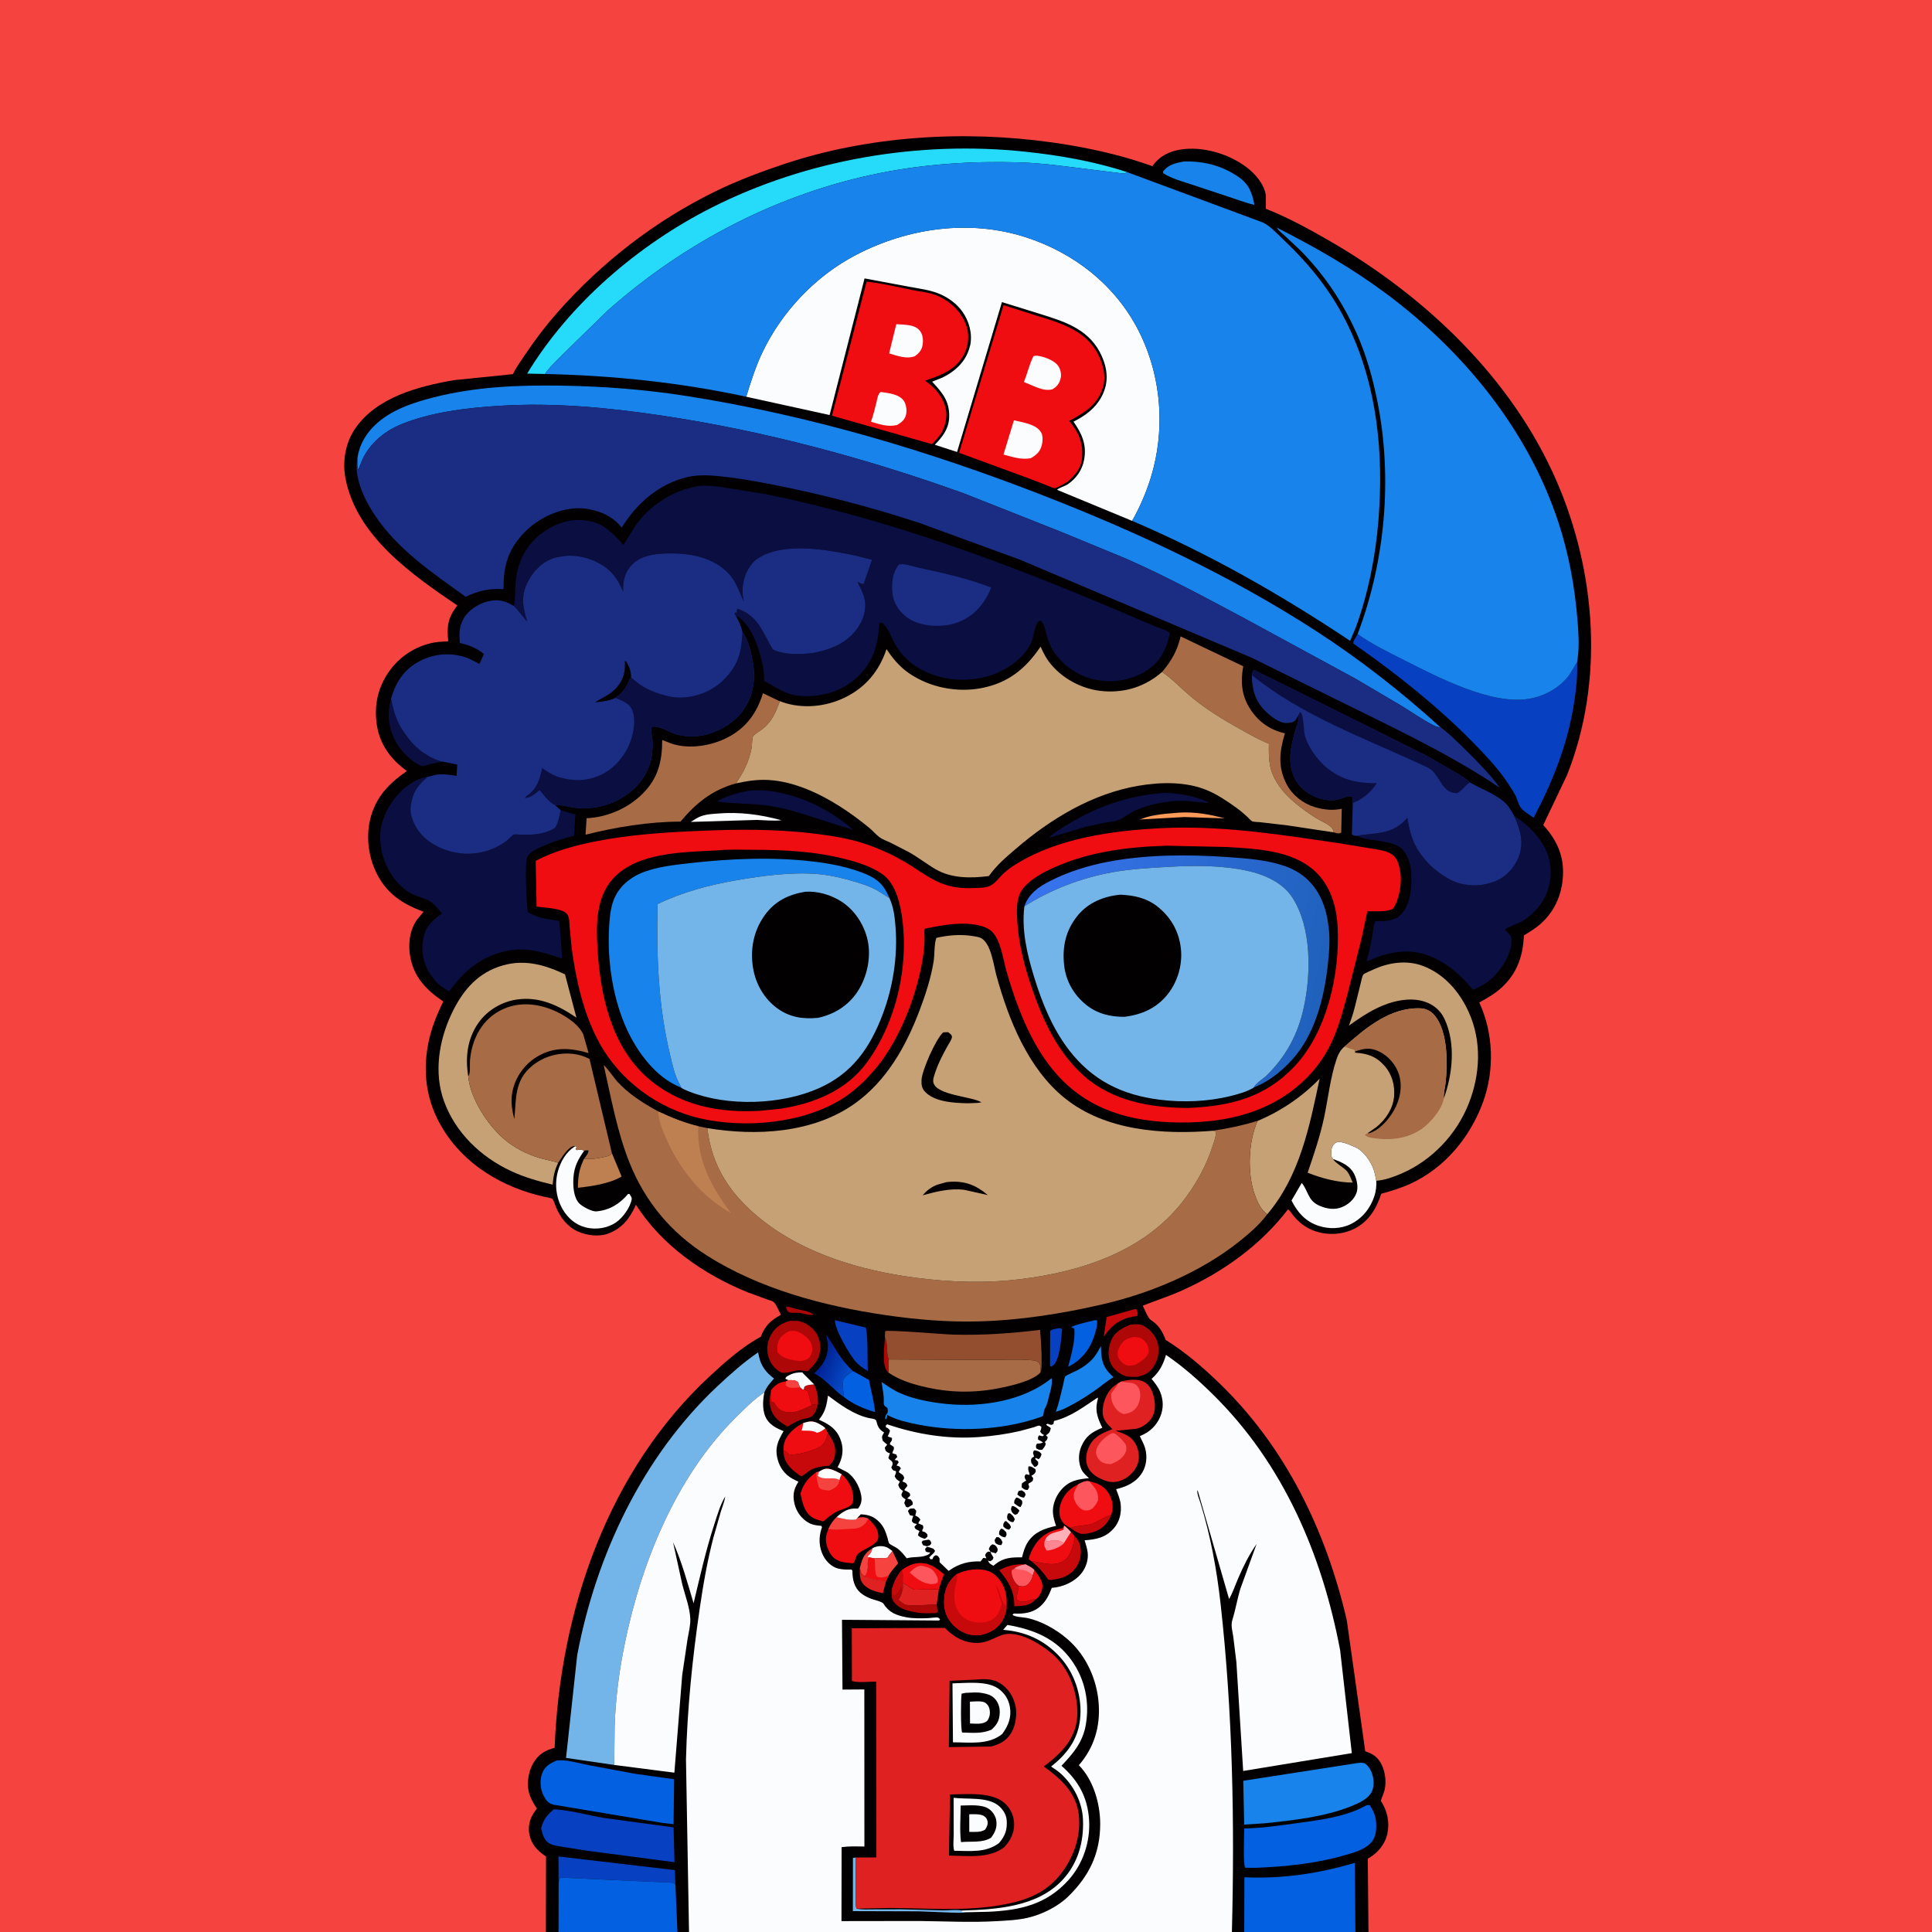 <svg version="1.1" xmlns="http://www.w3.org/2000/svg" style="display: block;" viewBox="0 0 2048 2048" width="1024" height="1024">
<rect x="0" y="0" width="2048" height="2048" fill="#808080" stroke="none"/>
<defs>
	<linearGradient id="Gradient1" gradientUnits="userSpaceOnUse" x1="870.682" y1="1443.55" x2="899.459" y2="1455.32">
		<stop class="stop0" offset="0" stop-opacity="1" stop-color="rgb(1,34,149)"/>
		<stop class="stop1" offset="1" stop-opacity="1" stop-color="rgb(5,73,197)"/>
	</linearGradient>
	<linearGradient id="Gradient2" gradientUnits="userSpaceOnUse" x1="1403.16" y1="1039.15" x2="1085.37" y2="978.115">
		<stop class="stop0" offset="0" stop-opacity="1" stop-color="rgb(32,97,188)"/>
		<stop class="stop1" offset="1" stop-opacity="1" stop-color="rgb(56,116,238)"/>
	</linearGradient>
</defs>
<path transform="translate(0,0)" fill="rgb(245,68,64)" d="M 578.665 2048 L -0 2048 L 0 -0 L 2048 0 L 2048 2048 L 1450.64 2048 L 1436.78 2048 L 1318.93 2048 L 1305.86 2048 L 730.395 2048 L 718.113 2048 L 592.064 2048 L 578.665 2048 z"/>
<path transform="translate(0,0)" fill="rgb(2,0,0)" d="M 578.665 2048 L 578.803 1967.96 L 577.336 1966.97 C 569.481 1961.66 563.454 1954.83 561.323 1945.26 C 559.479 1936.98 561.359 1928.13 566.155 1921.22 L 569.09 1917.17 C 561.248 1905.32 557.694 1896.21 560.573 1881.72 C 562.367 1872.69 567.258 1863.49 575.014 1858.22 C 578.856 1855.6 583.444 1853.91 587.927 1852.79 C 593.513 1707.87 644.284 1558.98 752.667 1458.56 C 768.944 1443.48 786.929 1427.59 806.506 1416.94 C 811.273 1404.85 816.702 1399.99 827.816 1393.72 C 825.906 1390.25 823.175 1383.44 820.622 1380.65 C 819.216 1379.11 815.019 1378.1 813.048 1377.41 L 792.856 1370.01 C 746.133 1351.14 701.376 1320.16 674.144 1277.03 C 667.929 1291.01 659.908 1301.8 645.309 1307.42 C 634.971 1311.41 621.794 1309.69 612.008 1305.14 C 601.094 1300.06 594.114 1290.6 589.464 1279.82 C 588.383 1277.32 586.643 1270.59 584.357 1270.16 C 540.483 1261.98 498.609 1239.83 473.17 1202.41 C 453.247 1173.1 447.204 1140.97 453.966 1106.22 C 457.068 1090.28 462.822 1076.18 469.886 1061.65 C 452.377 1049.62 439.29 1036.75 435.015 1015 C 432.404 1001.72 433.958 986.509 441.823 975.194 L 448.992 966.467 C 426.14 958.143 409.03 946.724 398.424 924.035 C 389.215 904.334 387.439 880.775 394.881 860.23 C 401.74 841.292 414.998 828.457 431.368 817.334 C 414.562 805.161 402.704 789.657 399.48 768.625 C 396.173 747.05 400.875 727.058 414.064 709.575 C 426.082 693.644 444.394 682.935 464.213 680.5 L 475.183 679.768 C 473.324 664.135 474.857 654.572 484.753 641.806 C 436.579 609.063 378.244 568.566 366.265 507.383 C 362.748 489.418 366.1 469.373 376.55 454.192 C 399.52 420.82 443.882 409.497 481.469 402.934 L 543.78 396.608 L 544.22 395.676 C 547.921 388.119 553.162 381.099 557.865 374.134 C 568.043 359.061 578.994 344.65 591.05 331.026 C 638.242 277.694 694.852 233.781 758.938 202.562 C 782.114 191.272 807.086 181.909 831.567 173.755 C 921.099 143.933 1021.93 137.854 1115.16 150.962 C 1144.03 155.021 1173.06 160.9 1200.97 169.315 L 1217.18 174.563 C 1217.75 174.764 1221.28 176.193 1221.59 176.15 C 1222 176.091 1222.06 175.471 1222.3 175.136 C 1229.25 165.487 1239.5 160.484 1251.04 158.59 C 1274.62 154.721 1302.15 162.853 1321.11 177.078 C 1330.57 184.174 1340.53 195.483 1341.89 207.59 L 1341.86 221.314 C 1365.19 230.509 1387.7 242.846 1409.4 255.369 C 1510.77 313.873 1602.43 400.724 1649.77 509.339 C 1692.16 606.572 1700.74 722.084 1661.1 821.662 L 1635.88 874.611 C 1650.14 890.22 1657.91 906.819 1656.81 928.273 C 1655.79 948.332 1647.9 966.421 1632.7 979.681 C 1627.41 984.291 1621.4 987.949 1615.41 991.559 C 1614.47 1013.52 1608.13 1032.01 1591.46 1047.14 C 1584.54 1053.43 1576.23 1058.21 1568.08 1062.7 C 1583.17 1095 1584.38 1134.46 1572.18 1167.97 C 1558.54 1205.44 1531.57 1238.11 1495 1254.85 C 1484.97 1259.44 1474.82 1262.51 1464.2 1265.4 C 1459.07 1281.16 1450.92 1294.87 1435.6 1302.53 C 1422.68 1308.99 1407.12 1309.65 1393.53 1304.89 C 1384.76 1301.81 1376.99 1296.01 1371.17 1288.8 C 1369.38 1286.58 1367.67 1283.58 1365.36 1281.94 C 1336.44 1319.78 1296.57 1348.39 1253.25 1367.82 C 1239.56 1373.96 1225.32 1378.63 1211.35 1384.06 C 1213.2 1387.64 1216.92 1397.36 1219.94 1399.27 C 1228.31 1404.55 1232.18 1411.32 1235.64 1420.34 C 1256.23 1433.18 1274.75 1449.09 1292.19 1465.91 C 1362.94 1534.13 1405.55 1622.45 1427.65 1717.47 L 1447.23 1856.47 L 1448.37 1856.84 C 1455.87 1859.36 1461.1 1863.32 1464.61 1870.63 C 1469.01 1879.79 1470.16 1891.71 1466.53 1901.34 L 1465.35 1904.26 L 1463.7 1908.9 L 1464.28 1909.81 C 1470.69 1919.95 1473.29 1932.13 1470.63 1943.92 C 1468.04 1955.37 1460.65 1964.01 1450.66 1969.83 L 1449.92 1970.22 L 1450.64 2048 L 1436.78 2048 L 1318.93 2048 L 1305.86 2048 L 730.395 2048 L 718.113 2048 L 592.064 2048 L 578.665 2048 z"/>
<path transform="translate(0,0)" fill="rgb(173,8,7)" d="M 833.045 1385.5 L 834.955 1385.3 C 837.45 1385.34 840.95 1386.77 843.41 1387.41 C 849.339 1388.94 857.453 1389.56 862.22 1393.5 C 857.798 1394.9 851.665 1392.07 847 1391.63 C 844.069 1391.36 839.696 1392.07 837 1391.23 C 834.362 1390.4 834.011 1387.8 833.045 1385.5 z"/>
<path transform="translate(0,0)" fill="rgb(173,8,7)" d="M 938.022 1417.33 C 941.612 1425.44 939.021 1433.63 942.147 1441.07 L 941.917 1455.12 L 940.788 1454.02 C 934.357 1447.13 937.748 1426.54 938.022 1417.33 z"/>
<path transform="translate(0,0)" fill="rgb(245,68,64)" d="M 911.441 1662.35 L 911.68 1661.35 C 914.061 1651.78 916.162 1646.51 924.859 1641.18 C 923.925 1645.48 922.434 1647.16 919.328 1650.21 L 921.087 1650.91 C 919.86 1654.09 919.705 1656.54 919.943 1659.86 C 920.16 1662.91 919.355 1667.6 917.353 1669.99 L 916.387 1671.04 C 912.629 1667.66 912.453 1667.31 911.441 1662.35 z"/>
<path transform="translate(0,0)" fill="rgb(199,9,12)" d="M 863.004 1467.51 C 866.292 1474.74 867.293 1480.52 867.219 1488.35 C 864.88 1488.5 863.021 1488.56 860.791 1489.38 C 858.268 1484.73 858.242 1480.34 856.461 1475.61 C 855.797 1473.84 853.733 1473.51 852.075 1472.77 L 852.704 1469.95 C 855.599 1467.76 859.425 1467.94 863.004 1467.51 z"/>
<path transform="translate(0,0)" fill="rgb(250,252,254)" d="M 924.859 1641.18 C 928.837 1638.97 933.586 1638.4 938.03 1639.5 C 941.083 1640.26 943.641 1642.36 946.069 1644.26 C 944.108 1646.45 942.265 1648.37 941.084 1651.11 C 939.383 1651.63 937.981 1651.57 936.225 1651.56 L 926.63 1651.88 L 921.087 1650.91 L 919.328 1650.21 C 922.434 1647.16 923.925 1645.48 924.859 1641.18 z"/>
<path transform="translate(0,0)" fill="rgb(250,252,254)" d="M 835.687 1463.02 L 832.467 1461.5 C 833.144 1459.16 834.39 1458.95 836.496 1457.81 C 841.197 1455.28 845.218 1454.71 850.5 1454.78 L 851.486 1455.99 L 863.004 1467.51 C 859.425 1467.94 855.599 1467.76 852.704 1469.95 L 852.075 1472.77 L 851.438 1473.46 L 848.06 1470.71 L 845.763 1465.07 C 842.178 1462.56 839.872 1463.08 835.687 1463.02 z"/>
<path transform="translate(0,0)" fill="rgb(250,155,89)" d="M 1249.77 861.422 C 1266.29 860.374 1282.42 863.244 1298.29 867.523 L 1255.64 866.094 L 1209.19 868.661 L 1208.18 868.82 L 1210.27 868.018 C 1218.06 864.902 1226.55 863.611 1234.86 862.702 L 1249.77 861.422 z"/>
<path transform="translate(0,0)" fill="rgb(224,33,33)" d="M 911.441 1662.35 C 912.453 1667.31 912.629 1667.66 916.387 1671.04 C 922.406 1673.46 930.412 1675.27 936.881 1675.48 L 939.359 1675.71 L 935.869 1688.91 C 928.477 1687.19 921.362 1685.64 915.815 1680 C 910.856 1674.96 911.498 1668.9 911.441 1662.35 z"/>
<path transform="translate(0,0)" fill="rgb(199,9,12)" d="M 1134.81 1619.63 C 1142.13 1616.82 1149.99 1617.78 1157.5 1615.31 C 1164.56 1612.99 1170.88 1607.35 1177.75 1606.06 C 1174.99 1613.55 1170.24 1618.93 1163.01 1622.49 C 1159.16 1624.38 1149.01 1627.09 1144.77 1625.6 C 1141.65 1624.5 1137.21 1621.9 1134.81 1619.63 z"/>
<path transform="translate(0,0)" fill="rgb(199,9,12)" d="M 1201.52 1388.07 L 1204 1387.58 L 1205.16 1388.5 C 1205.86 1391.09 1206.38 1392.43 1205.5 1395.07 L 1200.21 1395.82 C 1187.99 1398 1178.99 1404.34 1172.01 1414.41 L 1170.71 1416.5 L 1170.15 1416 L 1173.11 1396.15 L 1201.52 1388.07 z"/>
<path transform="translate(0,0)" fill="rgb(7,64,193)" d="M 1121.03 1408.22 C 1123.53 1407.98 1123.85 1407.36 1125.9 1409 C 1124.84 1419.29 1123.85 1438.2 1117.5 1446.52 L 1114.5 1448.69 L 1113.06 1448 L 1113.2 1411 C 1115.28 1408.85 1118.15 1408.85 1121.03 1408.22 z"/>
<path transform="translate(0,0)" fill="rgb(199,9,12)" d="M 1098.08 1695.33 C 1091.25 1702.53 1084.6 1702.27 1075.24 1702.68 C 1075.18 1686.24 1069.45 1676.94 1059.17 1664.5 C 1068.57 1659.48 1076.73 1657.7 1087.25 1658.32 C 1082.83 1659.16 1079.34 1659.69 1075.58 1662.36 L 1072.48 1664.5 C 1071.7 1668.88 1073.83 1674.11 1076.5 1677.73 C 1077.45 1679.02 1078.79 1680.1 1080.03 1681.09 L 1077.37 1694.5 C 1078.57 1696.45 1079.61 1697.42 1082 1697.79 C 1085.83 1698.37 1089.26 1697.31 1092.79 1696.05 C 1094.63 1695.39 1096.15 1695.36 1098.08 1695.33 z"/>
<path transform="translate(0,0)" fill="rgb(253,87,93)" d="M 1087.25 1658.32 C 1090.36 1660.07 1094.08 1661.72 1096.48 1664.36 L 1094.85 1669.6 C 1094.42 1673.28 1092.11 1677.77 1089 1679.96 C 1085.85 1682.18 1083.55 1681.84 1080.03 1681.09 C 1078.79 1680.1 1077.45 1679.02 1076.5 1677.73 C 1073.83 1674.11 1071.7 1668.88 1072.48 1664.5 L 1075.58 1662.36 C 1079.34 1659.69 1082.83 1659.16 1087.25 1658.32 z"/>
<path transform="translate(0,0)" fill="rgb(253,134,147)" d="M 1087.25 1658.32 C 1090.36 1660.07 1094.08 1661.72 1096.48 1664.36 L 1094.85 1669.6 C 1092.61 1667.95 1089.9 1665.56 1087.2 1664.8 C 1083.11 1663.66 1079.58 1664.43 1075.58 1662.36 C 1079.34 1659.69 1082.83 1659.16 1087.25 1658.32 z"/>
<path transform="translate(0,0)" fill="rgb(116,181,233)" d="M 1025.36 2027.05 C 1020.05 2028.01 1014.17 2027.58 1008.79 2027.46 L 973.928 2026.1 L 904.048 2025.89 L 904.145 1969.55 L 906.978 1969.02 L 907.182 2005.91 C 907.193 2011.02 906.246 2018.5 907.954 2023.24 C 913.594 2024.44 919.423 2024.02 925.162 2024 L 954.716 2023.93 L 999.959 2025.07 C 1005.52 2025.17 1014.52 2023.92 1019.69 2025.25 L 1018.46 2026.47 L 1025.36 2027.05 z"/>
<path transform="translate(0,0)" fill="rgb(240,13,17)" d="M 1096.48 1664.36 C 1100.61 1669.95 1106.02 1676.09 1104.89 1683.55 C 1104.24 1687.81 1101.51 1692.69 1098.08 1695.33 C 1096.15 1695.36 1094.63 1695.39 1092.79 1696.05 C 1089.26 1697.31 1085.83 1698.37 1082 1697.79 C 1079.61 1697.42 1078.57 1696.45 1077.37 1694.5 L 1080.03 1681.09 C 1083.55 1681.84 1085.85 1682.18 1089 1679.96 C 1092.11 1677.77 1094.42 1673.28 1094.85 1669.6 L 1096.48 1664.36 z"/>
<path transform="translate(0,0)" fill="rgb(250,252,254)" d="M 760.419 862.4 C 783.798 860.444 805.914 863.367 828.441 869.518 C 819.843 870.36 810.931 869.514 802.308 869.152 L 732.242 871.275 L 737.096 868.222 C 744.692 863.419 751.694 863.073 760.419 862.4 z"/>
<path transform="translate(0,0)" fill="rgb(173,8,7)" d="M 817.033 1475.94 C 817.004 1479.25 816.312 1483.43 818 1486.24 L 820.526 1486.5 L 820.991 1487.33 C 823.707 1492.04 826.145 1495 831.584 1496.4 C 842.407 1499.18 851.316 1493.67 860.791 1489.38 C 863.021 1488.56 864.88 1488.5 867.219 1488.35 C 865.722 1493.39 863.909 1500.34 858.5 1502.48 C 855.63 1503.62 852.265 1503.79 849.294 1504.82 C 844.243 1506.57 839.377 1509.68 834.718 1512.3 C 828.84 1508.69 822.956 1504.92 819.393 1498.8 C 815.467 1492.06 815.084 1483.37 817.033 1475.94 z"/>
<path transform="translate(0,0)" fill="rgb(173,8,7)" d="M 945.651 1683.95 C 948.051 1675.99 950.772 1670.4 956.14 1664.07 C 957.683 1669.32 956.662 1672.86 956.987 1678.04 C 957.116 1681 957.716 1683.46 956.385 1686.16 L 955.979 1687.98 C 955.272 1690.93 953.8 1693.53 952.393 1696.2 L 955.38 1698.18 L 958.031 1700.15 C 960.191 1701.71 963.816 1701.62 966.418 1701.72 C 975.352 1702.07 984.128 1700.71 992.961 1700.86 L 994.028 1708.5 L 992.5 1709.93 C 986.044 1710.06 979.336 1710.53 972.939 1709.49 L 971.5 1709.24 C 962.798 1707.74 953.671 1705.8 947.803 1698.62 C 944.444 1694.52 945.027 1688.83 945.651 1683.95 z"/>
<path transform="translate(0,0)" fill="rgb(199,9,12)" d="M 945.651 1683.95 C 948.051 1675.99 950.772 1670.4 956.14 1664.07 C 957.683 1669.32 956.662 1672.86 956.987 1678.04 C 957.116 1681 957.716 1683.46 956.385 1686.16 C 956.394 1684.4 956.075 1683.18 955.5 1681.51 L 953.75 1685 C 952.127 1688.29 951.221 1689.31 948 1691.2 L 946.493 1690.68 L 945.651 1683.95 z"/>
<path transform="translate(0,0)" fill="rgb(245,68,64)" d="M 946.069 1644.26 L 952.089 1657.11 C 948.506 1661.34 944.655 1665.46 941.887 1670.29 L 939.359 1675.71 L 936.881 1675.48 C 930.412 1675.27 922.406 1673.46 916.387 1671.04 L 917.353 1669.99 C 919.355 1667.6 920.16 1662.91 919.943 1659.86 C 919.705 1656.54 919.86 1654.09 921.087 1650.91 L 926.63 1651.88 L 936.225 1651.56 C 937.981 1651.57 939.383 1651.63 941.084 1651.11 C 942.265 1648.37 944.108 1646.45 946.069 1644.26 z"/>
<path transform="translate(0,0)" fill="rgb(240,13,17)" d="M 921.087 1650.91 L 926.63 1651.88 L 926.963 1652.75 C 928.375 1656.84 926.53 1670.09 930.416 1671.6 C 933.871 1672.94 938.578 1671.57 941.887 1670.29 L 939.359 1675.71 L 936.881 1675.48 C 930.412 1675.27 922.406 1673.46 916.387 1671.04 L 917.353 1669.99 C 919.355 1667.6 920.16 1662.91 919.943 1659.86 C 919.705 1656.54 919.86 1654.09 921.087 1650.91 z"/>
<path transform="translate(0,0)" fill="rgb(224,33,33)" d="M 956.987 1678.04 L 958.325 1678.68 C 961.787 1680.36 965.136 1683.51 968.583 1684.88 C 969.676 1685.31 973.198 1684.95 974.462 1684.96 L 995.271 1684.82 L 992.961 1700.86 C 984.128 1700.71 975.352 1702.07 966.418 1701.72 C 963.816 1701.62 960.191 1701.71 958.031 1700.15 L 955.38 1698.18 L 952.393 1696.2 C 953.8 1693.53 955.272 1690.93 955.979 1687.98 L 956.385 1686.16 C 957.716 1683.46 957.116 1681 956.987 1678.04 z"/>
<path transform="translate(0,0)" fill="rgb(3,96,225)" d="M 1160.39 1399.5 L 1162.93 1399.5 C 1163.63 1404.64 1161.57 1411.14 1160 1416 C 1155.25 1430.74 1146.09 1441.92 1132.28 1448.85 C 1135.31 1437.21 1140.35 1419.98 1138.71 1408.17 L 1135.3 1406.79 C 1142.83 1403.26 1152.29 1401.63 1160.39 1399.5 z"/>
<path transform="translate(0,0)" fill="rgb(199,9,12)" d="M 1139.33 1628.54 C 1142.44 1632.09 1144.31 1634.33 1145.12 1639 L 1145.4 1640.47 C 1146.65 1647.9 1144.7 1656.29 1140.12 1662.28 C 1133.61 1670.8 1125.14 1673.43 1114.96 1674.64 C 1112.91 1674.89 1113.58 1674.83 1111.41 1674.7 C 1105.82 1666.84 1100.59 1660.53 1092.84 1654.68 C 1104 1656.24 1117.51 1661.41 1127.78 1654.44 C 1135.72 1649.05 1137.78 1637.32 1139.33 1628.54 z"/>
<path transform="translate(0,0)" fill="rgb(10,14,64)" d="M 414.506 740.64 C 417.833 758.346 422.259 769.342 433.618 783.592 C 437.934 789.006 443.195 794.258 449 798.049 L 450.101 798.79 C 455.541 802.394 463.397 806.574 469.88 807.434 L 467.97 807.723 C 461.172 808.634 454.636 810.411 448.031 812.212 C 436.624 808.594 424.868 796.17 419.359 785.952 C 411.72 771.785 409.999 756.09 414.506 740.64 z"/>
<path transform="translate(0,0)" fill="rgb(3,96,225)" d="M 894.792 1481.05 C 893.699 1474.92 893.001 1468.16 894.04 1462 C 896.69 1458.04 900.34 1455.96 904.242 1453.4 L 921.252 1462.85 C 923.043 1474.01 926.809 1485.86 927.588 1496.99 C 915.779 1493.24 904.621 1488.83 894.792 1481.05 z"/>
<path transform="translate(0,0)" fill="rgb(240,13,17)" d="M 956.14 1664.07 C 963.584 1659 970.748 1655.71 980 1657.2 C 987.959 1658.48 994.776 1663.66 1000.66 1668.83 C 998.63 1674.11 996.569 1679.3 995.271 1684.82 L 974.462 1684.96 C 973.198 1684.95 969.676 1685.31 968.583 1684.88 C 965.136 1683.51 961.787 1680.36 958.325 1678.68 L 956.987 1678.04 C 956.662 1672.86 957.683 1669.32 956.14 1664.07 z"/>
<path transform="translate(0,0)" fill="rgb(253,87,93)" d="M 972.828 1660.5 C 975.465 1659.73 976.677 1659.5 979.422 1660.33 L 980.5 1660.67 L 981.724 1660.97 C 986.68 1662.23 989.298 1664.2 991.868 1668.64 L 992.5 1669.76 C 994.176 1672.66 994.259 1673.77 994.069 1677 C 992.107 1679.24 990.349 1678.83 987.5 1679.22 C 978.038 1678.76 970.931 1673 964.309 1666.94 C 967.073 1664.23 969.293 1662.14 972.828 1660.5 z"/>
<path transform="translate(0,0)" fill="url(#Gradient1)" d="M 894.792 1481.05 C 883.877 1473.67 875.704 1462.69 864.115 1456.36 L 863.12 1455.83 C 866.471 1452.5 869.721 1449.19 872.257 1445.17 C 878.902 1434.63 878.256 1426.28 875.783 1414.7 C 885.446 1428.8 891.09 1441.61 904.242 1453.4 C 900.34 1455.96 896.69 1458.04 894.04 1462 C 893.001 1468.16 893.699 1474.92 894.792 1481.05 z"/>
<path transform="translate(0,0)" fill="rgb(7,64,193)" d="M 885.045 1399.5 L 917.878 1407.31 C 920.539 1421.89 919.151 1438.37 919.96 1453.3 C 915.203 1450.61 911.121 1447.83 907.394 1443.79 C 900.651 1436.49 884.665 1408.85 885.045 1399.5 z"/>
<path transform="translate(0,0)" fill="rgb(240,13,17)" d="M 835.687 1463.02 C 839.872 1463.08 842.178 1462.56 845.763 1465.07 L 848.06 1470.71 L 851.438 1473.46 L 852.075 1472.77 C 853.733 1473.51 855.797 1473.84 856.461 1475.61 C 858.242 1480.34 858.268 1484.73 860.791 1489.38 C 851.316 1493.67 842.407 1499.18 831.584 1496.4 C 826.145 1495 823.707 1492.04 820.991 1487.33 L 820.526 1486.5 L 818 1486.24 C 816.312 1483.43 817.004 1479.25 817.033 1475.94 L 817.763 1472.94 C 822.671 1467.5 825.871 1465.37 833.163 1464.26 L 835.687 1463.02 z"/>
<path transform="translate(0,0)" fill="rgb(245,68,64)" d="M 835.687 1463.02 C 839.872 1463.08 842.178 1462.56 845.763 1465.07 L 848.06 1470.71 L 845.858 1470.83 C 840.56 1470.95 836.81 1472.28 832.874 1468.5 L 833.163 1464.26 L 835.687 1463.02 z"/>
<path transform="translate(0,0)" fill="rgb(190,127,81)" d="M 619.088 1228.45 C 627.209 1229.15 636.124 1227.61 644 1225.58 C 646.376 1224.97 647.366 1224.48 648.637 1222.41 L 658.946 1247.15 C 646.636 1254.67 626.822 1257.56 612.571 1259.09 C 612.802 1247.04 613.761 1239.32 619.088 1228.45 z"/>
<path transform="translate(0,0)" fill="rgb(199,9,12)" d="M 877.617 1519.13 C 882.917 1526.69 886.729 1532.92 885.056 1542.68 C 884.244 1547.42 882.283 1550.42 878.902 1553.73 C 872.248 1554.12 866.544 1554.91 860.358 1557.68 C 858.024 1558.73 851.025 1564.66 849.398 1564.84 C 848.695 1564.92 841.955 1559.66 841.191 1558.98 C 835.324 1553.8 831.086 1548 830.664 1539.98 L 830.597 1537.22 C 832.371 1538.08 833.665 1538.94 835.079 1540.3 L 836.5 1541.69 C 844.192 1543.11 862.399 1537.63 869.5 1533.51 C 874.606 1530.55 876.168 1524.4 877.617 1519.13 z"/>
<path transform="translate(0,0)" fill="rgb(240,13,17)" d="M 851.507 1508.46 C 858.191 1506.44 861.845 1505.86 868.092 1509.26 C 870.597 1510.62 872.856 1511.95 874.902 1513.96 L 877.617 1519.13 C 876.168 1524.4 874.606 1530.55 869.5 1533.51 C 862.399 1537.63 844.192 1543.11 836.5 1541.69 L 835.079 1540.3 C 833.665 1538.94 832.371 1538.08 830.597 1537.22 C 830.667 1534.22 830.712 1531.11 831.722 1528.26 C 834.822 1519.5 843.427 1512.52 851.507 1508.46 z"/>
<path transform="translate(0,0)" fill="rgb(250,252,254)" d="M 851.507 1508.46 C 858.191 1506.44 861.845 1505.86 868.092 1509.26 C 870.597 1510.62 872.856 1511.95 874.902 1513.96 C 871.946 1516.46 869.768 1517.86 866 1518.84 C 861.478 1515.87 854.909 1516.78 849.623 1516.5 C 850.785 1513.95 851.065 1511.2 851.507 1508.46 z"/>
<path transform="translate(0,0)" fill="rgb(240,13,17)" d="M 1128.03 1617.24 C 1130.81 1619.26 1132.95 1621.45 1135.26 1623.99 L 1139.33 1628.54 C 1137.78 1637.32 1135.72 1649.05 1127.78 1654.44 C 1117.51 1661.41 1104 1656.24 1092.84 1654.68 L 1090.45 1652.57 C 1091.81 1647.19 1093.96 1642.67 1096.98 1638.01 C 1104.48 1626.48 1113.43 1622.51 1126.5 1619.86 L 1128.03 1617.24 z"/>
<path transform="translate(0,0)" fill="rgb(253,134,147)" d="M 1107.99 1632.14 L 1109.53 1634.03 L 1110.45 1633.83 C 1116.24 1632.62 1121.87 1631.79 1126.92 1635.15 L 1127.82 1635.76 L 1126.95 1636.73 C 1123.49 1640.11 1114.29 1643.86 1109.5 1643.64 C 1108.78 1642.45 1107.98 1641.23 1107.5 1639.92 C 1106.46 1637.06 1106.8 1634.9 1107.99 1632.14 z"/>
<path transform="translate(0,0)" fill="rgb(255,177,185)" d="M 1128.03 1617.24 C 1130.81 1619.26 1132.95 1621.45 1135.26 1623.99 L 1127.82 1635.76 L 1126.92 1635.15 C 1121.87 1631.79 1116.24 1632.62 1110.45 1633.83 L 1109.53 1634.03 L 1107.99 1632.14 C 1112.04 1623.68 1120.54 1624.87 1127.44 1621.5 L 1128.03 1617.24 z"/>
<path transform="translate(0,0)" fill="rgb(23,131,235)" d="M 1167.04 1426.88 L 1167.34 1434 C 1168.04 1445.79 1171.7 1452.14 1180.34 1459.83 C 1173.3 1464.01 1167.1 1469.43 1160.41 1474.14 C 1150.49 1481.12 1140.23 1487.39 1129.36 1492.77 C 1126.15 1494.37 1122.6 1495.41 1119.22 1496.61 C 1122.57 1487.29 1124.65 1477.19 1127.07 1467.57 C 1127.56 1465.64 1128.18 1460.68 1129.17 1459.17 C 1130.15 1457.68 1140.82 1453.26 1143 1452.04 C 1147.54 1449.49 1151.92 1446.54 1155.72 1442.98 C 1160.76 1438.27 1163.77 1432.84 1167.04 1426.88 z"/>
<path transform="translate(0,0)" fill="rgb(10,14,64)" d="M 793.335 838.241 C 800.587 837.369 810.171 837.528 817.367 838.618 C 850.575 843.647 879.188 858.071 904.731 879.8 L 879.319 871.873 C 857.394 864.884 835.896 856.985 812.992 853.907 C 795.329 851.533 777.524 852.075 759.972 849.628 C 770.553 843.544 781.392 840.558 793.335 838.241 z"/>
<path transform="translate(0,0)" fill="rgb(10,14,64)" d="M 1235.4 840.429 C 1251.16 841.11 1267.93 843.634 1281.97 851.224 C 1271.77 850.661 1261.64 848.945 1251.44 848.959 C 1235.96 848.979 1218.7 852.767 1204.44 858.625 C 1197.67 861.403 1191.87 866.977 1185.25 869.352 C 1180.52 871.048 1174.94 871.413 1170 872.335 L 1150.09 876.648 L 1111.69 888.178 C 1117.5 882.347 1125.94 877.492 1132.97 873.241 C 1164.92 853.93 1198.1 842.833 1235.4 840.429 z"/>
<path transform="translate(0,0)" fill="rgb(240,13,17)" d="M 878.106 1620.78 C 880.489 1615.9 882.878 1612.13 886.762 1608.3 C 893.525 1609.88 900.569 1611.95 907.5 1610.66 L 908.864 1608.99 C 913.418 1608.23 916.177 1607.99 920.457 1609.88 C 925.396 1614.75 930.693 1620.09 931.03 1627.5 C 931.155 1630.24 930.963 1632.24 929.029 1634.34 C 923.819 1640 914.827 1642.31 909.246 1647.43 C 907.151 1649.36 906.824 1654.69 904.435 1657.17 C 896.407 1656.42 887.982 1656.25 882.227 1649.69 C 878.008 1644.88 875.028 1636.3 875.559 1629.89 C 875.81 1626.85 877.113 1623.64 878.106 1620.78 z"/>
<path transform="translate(0,0)" fill="rgb(245,68,64)" d="M 878.106 1620.78 C 880.489 1615.9 882.878 1612.13 886.762 1608.3 C 893.525 1609.88 900.569 1611.95 907.5 1610.66 L 908.864 1608.99 C 913.418 1608.23 916.177 1607.99 920.457 1609.88 C 917.93 1614.63 915.289 1617.57 910.166 1619.56 C 907.614 1620.56 903.536 1620.46 900.799 1620.62 C 893.864 1621.02 884.847 1622.1 878.106 1620.78 z"/>
<path transform="translate(0,0)" fill="rgb(240,13,17)" d="M 1143.26 1573.18 C 1147.3 1571.2 1150.23 1569.4 1154.9 1570.33 C 1163.29 1572.09 1170.11 1574.99 1174.91 1582.46 C 1179.06 1588.95 1180.65 1596.62 1178.5 1604.13 C 1178.2 1605.19 1178.15 1605.22 1177.75 1606.06 C 1170.88 1607.35 1164.56 1612.99 1157.5 1615.31 C 1149.99 1617.78 1142.13 1616.82 1134.81 1619.63 L 1133.26 1618.75 C 1128.85 1616.43 1126.95 1615.15 1124.73 1610.52 C 1122.04 1604.93 1122.77 1598.4 1124.83 1592.72 C 1128.14 1583.57 1134.67 1577.36 1143.26 1573.18 z"/>
<path transform="translate(0,0)" fill="rgb(253,87,93)" d="M 1143.26 1573.18 C 1147.3 1571.2 1150.23 1569.4 1154.9 1570.33 L 1159.16 1575.6 C 1163.22 1580.47 1164.27 1584.2 1163.9 1590.5 C 1162.19 1594.2 1159.48 1598.87 1155.42 1600.44 C 1152.68 1601.5 1149.68 1601.54 1147.08 1600.06 C 1142.5 1597.47 1139.47 1592.74 1138.36 1587.69 C 1137.22 1582.52 1140.8 1577.48 1143.26 1573.18 z"/>
<path transform="translate(0,0)" fill="rgb(23,131,235)" d="M 1254.6 171.215 C 1275.45 170.478 1295.4 175.512 1312.71 187.46 C 1323.97 195.225 1327.3 204.295 1329.71 217.112 C 1324.07 216.069 1318.22 213.768 1312.72 212.051 L 1264.71 196.09 C 1254.42 192.641 1241.94 189.487 1232.91 183.5 L 1233 181.5 C 1238.81 174.438 1246 172.902 1254.6 171.215 z"/>
<path transform="translate(0,0)" fill="rgb(240,13,17)" d="M 868.094 1560.16 C 872.459 1557.68 874.289 1556.28 879.5 1557.25 C 883.54 1558.01 888.506 1560.82 892.125 1562.71 L 896.045 1566.64 C 901.11 1572.18 904.953 1581.45 904.434 1588.99 C 904.252 1591.63 904.188 1593.64 902.055 1595.5 C 898.378 1598.7 890.326 1600.42 885.769 1602.97 C 881.027 1605.63 876.838 1609.34 872.69 1612.81 C 869.134 1611.73 864.828 1610.76 861.635 1608.85 C 852.565 1603.42 850.623 1592.84 848.545 1583.36 C 851.668 1572.86 856.474 1566.8 865.429 1560.5 L 868.094 1560.16 z"/>
<path transform="translate(0,0)" fill="rgb(245,68,64)" d="M 868.094 1560.16 C 872.459 1557.68 874.289 1556.28 879.5 1557.25 C 883.54 1558.01 888.506 1560.82 892.125 1562.71 C 891.371 1564.5 889.792 1567.02 890.02 1568.92 L 888.987 1572.22 C 887.212 1576.45 883.054 1578.6 879 1580.08 C 876.257 1579.71 872.213 1579.53 869.854 1578.14 C 867.183 1576.57 867.745 1574.59 866.863 1572 C 865.493 1567.98 865.482 1564.67 865.429 1560.5 L 868.094 1560.16 z"/>
<path transform="translate(0,0)" fill="rgb(250,252,254)" d="M 868.094 1560.16 C 872.459 1557.68 874.289 1556.28 879.5 1557.25 C 883.54 1558.01 888.506 1560.82 892.125 1562.71 C 891.371 1564.5 889.792 1567.02 890.02 1568.92 C 883.079 1564.69 873.598 1569.84 867 1564.5 L 868.094 1560.16 z"/>
<path transform="translate(0,0)" fill="rgb(7,64,193)" d="M 592.159 2001.32 L 591.996 1967.93 L 715.361 1982.41 L 715.991 1997.98 L 714 1995.82 L 594 1990.33 C 591.875 1993.09 592.322 1997.94 592.159 2001.32 z"/>
<path transform="translate(0,0)" fill="rgb(173,8,7)" d="M 1198.28 1404.22 C 1203.11 1403.71 1208.52 1403.16 1212.85 1405.72 C 1219.9 1409.89 1225.83 1416.79 1227.54 1424.94 C 1229.25 1433.11 1227.48 1441.52 1222.99 1448.49 C 1218.42 1455.59 1212.96 1457.95 1205.07 1459.56 C 1201.38 1459.45 1196.35 1459.81 1192.88 1458.61 C 1186.88 1456.55 1180.56 1451.71 1177.74 1445.96 C 1173.95 1438.19 1174.62 1429.14 1177.76 1421.27 C 1181.51 1411.88 1189.46 1407.73 1198.28 1404.22 z"/>
<path transform="translate(0,0)" fill="rgb(240,13,17)" d="M 1202.16 1417.16 C 1204.41 1417.42 1207.4 1417.62 1209.44 1418.63 C 1211.88 1419.83 1215.65 1423.58 1216.47 1426.24 L 1216.93 1428 C 1217.62 1430.55 1218.25 1432.44 1217.12 1435 C 1215.11 1439.58 1207.5 1444.91 1202.99 1446.9 C 1200.31 1447.18 1196.49 1448.1 1194.01 1447.18 C 1190.73 1445.95 1186.4 1441.91 1185.33 1438.5 C 1183.91 1433.99 1185.14 1430.29 1187.52 1426.47 C 1191.62 1419.85 1194.78 1418.96 1202.16 1417.16 z"/>
<path transform="translate(0,0)" fill="rgb(250,252,254)" d="M 609.924 1215 L 611.267 1216.01 L 610.134 1218 L 611.5 1219.18 L 612.368 1219.03 C 615.182 1218.56 616.583 1218.59 619.298 1219.75 C 612.82 1228.9 608.737 1236.46 607.884 1248.03 C 607.27 1256.37 607.827 1269.25 613.948 1275.58 C 617.284 1279.02 627.43 1284.49 632.056 1284.12 C 646.034 1282.98 657.043 1276.07 665.788 1265.67 L 667.218 1265.66 C 668.311 1267.48 670.01 1269.2 669.62 1271.34 C 668.024 1280.07 660.174 1290.88 653.027 1295.77 C 643.923 1302 631.967 1303.75 621.281 1301.23 C 610.562 1298.71 601.955 1291.36 596.5 1281.99 C 589.492 1269.96 587.765 1255.45 591.279 1242.11 C 594.06 1231.55 600.239 1220.58 609.924 1215 z"/>
<path transform="translate(0,0)" fill="rgb(173,8,7)" d="M 837.511 1400.11 L 845.5 1400.23 C 853.121 1401.3 859.629 1405.95 864.32 1411.89 C 868.487 1417.17 870.318 1425.67 869.288 1432.23 L 869.063 1433.5 C 867.552 1442.51 862.379 1447.3 856.276 1453.62 L 847.055 1452.42 C 841.475 1452.72 832.129 1456.96 827.58 1454.59 C 820.838 1451.09 816.434 1444.86 814.425 1437.62 C 812.15 1429.41 813.663 1421.15 817.97 1413.84 C 822.469 1406.2 829.223 1402.49 837.511 1400.11 z"/>
<path transform="translate(0,0)" fill="rgb(240,13,17)" d="M 836.326 1411.09 C 838.804 1410.92 841.872 1410.45 844.261 1411.24 C 850.291 1413.23 858 1418.59 860.183 1424.89 C 861.368 1428.31 861.316 1433.12 859.579 1436.35 C 857.071 1441.01 853.682 1441.76 849.012 1442.95 C 839.359 1441.55 831.041 1441.21 824.206 1433.5 C 823.953 1430.15 823.726 1426.95 824.644 1423.68 C 826.478 1417.14 830.684 1414.3 836.326 1411.09 z"/>
<path transform="translate(0,0)" fill="rgb(250,252,254)" d="M 1019.69 2025.25 C 1056.34 2024.09 1099.17 2021.59 1126.08 1993.05 C 1142.74 1975.38 1149.05 1952.42 1147.99 1928.6 C 1147.18 1910.39 1138.18 1892.68 1124.8 1880.42 C 1121.56 1877.45 1117.92 1875.02 1114.23 1872.62 C 1130.92 1859.35 1142.51 1844.39 1144.92 1822.48 C 1147.32 1800.55 1140.43 1776.88 1126.41 1759.79 C 1110.83 1740.81 1089.94 1730.17 1065.68 1727.92 L 1063.34 1727.71 L 1067.91 1722.49 C 1095.48 1727.26 1119.4 1736.68 1136.16 1760.38 C 1150.29 1780.37 1155.2 1804.62 1150.94 1828.66 C 1147.69 1846.96 1137.63 1858.71 1125.2 1871.79 C 1143.08 1887.56 1152.9 1905.02 1154.47 1929.09 C 1155.96 1952.03 1148.12 1975.74 1132.67 1992.9 C 1109.17 2019.02 1081.22 2025.04 1047.47 2026.57 L 1025.36 2027.05 L 1018.46 2026.47 L 1019.69 2025.25 z"/>
<path transform="translate(0,0)" fill="rgb(250,252,254)" d="M 1413.27 1228.65 L 1411.07 1226 C 1411.03 1221.28 1410.7 1216.99 1413.84 1213.06 C 1415.08 1211.51 1416.73 1210.97 1418.5 1210.24 C 1425.72 1211.07 1430.56 1213.37 1437.11 1216.3 C 1445.45 1220.04 1452.97 1230.99 1455.99 1239.34 C 1457.45 1243.37 1458.17 1247.46 1458.93 1251.66 C 1459.23 1256.85 1458.63 1262.51 1457.04 1267.49 C 1452.91 1280.46 1444.41 1291.32 1432.11 1297.47 C 1421.54 1302.76 1408.75 1303.09 1397.61 1299.38 C 1383.86 1294.8 1375.44 1285.26 1369.05 1272.6 L 1379.93 1253.96 C 1387.32 1263.15 1386.1 1272.78 1399 1278.26 C 1406.57 1281.48 1414.75 1282.78 1422.53 1279.61 C 1429.22 1276.88 1435.16 1271.71 1437.82 1264.88 C 1440.03 1259.19 1438.52 1251.32 1436.14 1245.9 C 1431.73 1235.83 1422.83 1232.22 1413.27 1228.65 z"/>
<path transform="translate(0,0)" fill="rgb(240,13,17)" d="M 1014.21 1668.56 C 1024.29 1663.78 1037.49 1661.63 1048.27 1665.66 C 1055.53 1668.37 1061.34 1675.63 1064.19 1682.6 C 1066.96 1689.38 1067.36 1695.95 1067.06 1703.19 C 1066.49 1711.74 1062.83 1719.74 1056.33 1725.38 C 1050.24 1730.67 1040.56 1734.05 1032.5 1733.37 C 1022.75 1732.54 1014.43 1727.6 1008.27 1720.08 C 1001.43 1711.72 1000.04 1702.96 1001.12 1692.55 C 1002.17 1682.3 1006.41 1675.01 1014.21 1668.56 z"/>
<path transform="translate(0,0)" fill="rgb(199,9,12)" d="M 1014.21 1668.56 L 1014.35 1669.49 C 1015.04 1674.77 1013.2 1678.89 1012.32 1683.97 C 1010.43 1694.89 1012.03 1707.35 1021.54 1714.62 C 1028.24 1719.74 1037.01 1720.98 1045.13 1719.31 C 1050.15 1718.28 1055.36 1715.03 1057.94 1710.5 C 1059.75 1707.34 1060.83 1703.5 1061.93 1700.04 L 1055.35 1679.52 C 1061.03 1687.12 1060.04 1696.84 1067.06 1703.19 C 1066.49 1711.74 1062.83 1719.74 1056.33 1725.38 C 1050.24 1730.67 1040.56 1734.05 1032.5 1733.37 C 1022.75 1732.54 1014.43 1727.6 1008.27 1720.08 C 1001.43 1711.72 1000.04 1702.96 1001.12 1692.55 C 1002.17 1682.3 1006.41 1675.01 1014.21 1668.56 z"/>
<path transform="translate(0,0)" fill="rgb(167,108,69)" d="M 942.147 1441.07 L 1046.73 1441.53 C 1062.6 1441.65 1079.7 1440.5 1095.45 1442.02 C 1097.73 1442.24 1099.67 1443.19 1101.51 1444.5 C 1103.39 1447.02 1102.87 1451.75 1102.93 1454.87 C 1094.68 1463.95 1070.75 1469.23 1059.24 1471.5 C 1031.52 1476.96 1005.35 1476.34 977.906 1469.65 C 965 1466.51 952.986 1462.55 941.917 1455.12 L 942.147 1441.07 z"/>
<path transform="translate(0,0)" fill="rgb(147,78,48)" d="M 938.022 1417.33 L 938.293 1411.11 C 941.464 1409.43 1000.3 1414.48 1010.5 1414.75 C 1041.2 1415.58 1072.08 1413.47 1102.55 1409.72 C 1103.42 1421.03 1104.29 1432.34 1104.1 1443.7 C 1104.04 1447.21 1104.46 1451.69 1102.93 1454.87 C 1102.87 1451.75 1103.39 1447.02 1101.51 1444.5 C 1099.67 1443.19 1097.73 1442.24 1095.45 1442.02 C 1079.7 1440.5 1062.6 1441.65 1046.73 1441.53 L 942.147 1441.07 C 939.021 1433.63 941.612 1425.44 938.022 1417.33 z"/>
<path transform="translate(0,0)" fill="rgb(224,33,33)" d="M 1188.77 1464.39 C 1195.95 1462.44 1206.36 1461.29 1213.15 1465.08 C 1218.79 1468.23 1221.61 1474.5 1223.04 1480.5 C 1224.79 1487.82 1225.13 1496.38 1220.92 1502.94 C 1217.16 1508.81 1210.86 1513.24 1203.98 1514.64 L 1182.5 1516.67 C 1191.51 1519.67 1199.62 1522.26 1204.17 1531.41 C 1207.16 1537.43 1208.34 1544.84 1206.18 1551.33 C 1203.65 1558.88 1196.82 1565.97 1189.5 1568.95 C 1179.94 1572.84 1173.72 1570.95 1165.04 1566.67 C 1159.2 1563.79 1154.23 1559.14 1152.29 1552.81 C 1150.07 1545.59 1152 1537.51 1155.7 1531.11 C 1161.1 1521.76 1169.78 1518.76 1179.2 1514.94 C 1173.17 1508.94 1168.7 1504.7 1168.84 1495.66 C 1168.98 1487.33 1173.11 1476.12 1179.55 1470.5 C 1181.28 1468.99 1183.22 1467.56 1185.2 1466.39 L 1188.77 1464.39 z"/>
<path transform="translate(0,0)" fill="rgb(253,87,93)" d="M 1178.32 1519.5 C 1179.37 1519.31 1179.86 1519.09 1180.91 1519.4 C 1184.09 1520.35 1191.19 1527.86 1192.9 1530.8 C 1194.3 1533.21 1194.28 1536.43 1193.35 1538.99 C 1190.86 1545.84 1184.05 1549.36 1177.76 1552.02 C 1175.57 1552 1173.11 1551.77 1171 1551.16 C 1167.39 1550.11 1165.09 1547.92 1163.27 1544.7 C 1161.68 1541.91 1161.49 1538.57 1162.58 1535.55 C 1164.92 1529.03 1172.16 1522.45 1178.32 1519.5 z"/>
<path transform="translate(0,0)" fill="rgb(253,87,93)" d="M 1185.2 1466.39 L 1188.77 1464.39 L 1189.67 1464.61 C 1192.37 1465.28 1194.8 1465.58 1197.57 1465.8 C 1201.23 1466.09 1203.72 1466.79 1206 1469.82 C 1208.83 1473.58 1209.18 1478.86 1208.25 1483.33 C 1207.12 1488.76 1204.82 1493.39 1199.85 1496.31 C 1197.09 1497.93 1194.13 1498.54 1191 1498.96 C 1185.29 1496.92 1182.08 1493.09 1179.58 1487.72 C 1177.86 1484.04 1177.84 1480.98 1178.04 1477 L 1182.67 1470.63 C 1183.85 1469.21 1184.47 1468.06 1185.2 1466.39 z"/>
<path transform="translate(0,0)" fill="rgb(23,131,235)" d="M 1114.64 1460.97 C 1116.5 1467.11 1111.71 1479.72 1110.52 1486.31 L 1110.33 1486.36 L 1109.25 1490 C 1107.28 1493.45 1106.68 1494.78 1106.14 1498.93 L 1105.98 1500.3 C 1104.6 1501.58 1105.11 1501.39 1103.56 1501.94 C 1063.28 1516.27 1014.24 1518.28 972.656 1509.99 C 962.795 1508.02 951.2 1505.38 942.188 1500.78 L 940.5 1499.88 C 940.33 1501.66 940.12 1502.68 939.5 1504.41 L 938.273 1503.74 C 938.215 1499.39 940.613 1499.43 941.058 1496.5 C 941.26 1495.18 940.816 1493.83 940.695 1492.5 L 937.884 1490.5 C 937.117 1489.26 936.734 1488.4 936.814 1486.91 C 937.212 1479.56 935.576 1472.24 934.488 1464.97 C 940.688 1469.15 947.005 1473.59 953.838 1476.66 C 968.799 1483.4 987.562 1486.7 1003.81 1488.29 C 1040.88 1491.94 1085.25 1485.02 1114.64 1460.97 z"/>
<path transform="translate(0,0)" fill="rgb(7,64,193)" d="M 587.068 1917.9 C 604.188 1918.79 622.321 1924 639.281 1926.97 L 714.025 1937.11 L 714.981 1974.02 L 703.587 1972.5 L 622.143 1961.82 L 595.383 1957.56 C 590.853 1956.73 586.011 1956.35 582 1953.9 C 576.534 1950.57 575.056 1944 573.634 1938.19 C 575.978 1928.71 579.734 1924.13 587.068 1917.9 z"/>
<path transform="translate(0,0)" fill="rgb(199,161,118)" d="M 1333.17 1188.19 C 1357.68 1177.95 1380.44 1162.55 1398.87 1143.42 C 1388.2 1193.87 1377.89 1246.52 1343.41 1287.11 C 1336.37 1282.48 1332.83 1273.9 1330.05 1266.21 C 1322.03 1243.97 1323.26 1209.61 1333.17 1188.19 z"/>
<path transform="translate(0,0)" fill="rgb(3,96,225)" d="M 1448.79 1913.5 L 1451.92 1913.5 C 1455.89 1919.32 1458.3 1925 1458.77 1932.14 C 1459.27 1939.67 1458.53 1947.73 1453.14 1953.53 C 1446.28 1960.91 1434.68 1963.97 1425.28 1966.66 C 1394.2 1975.55 1363.18 1978.64 1331 1979.98 L 1320 1979.89 C 1317.55 1976.52 1318.93 1944.79 1318.92 1938.2 C 1336.6 1938 1354.5 1935.41 1372 1933 C 1397.06 1929.54 1425.03 1926.52 1447.59 1914.17 L 1448.79 1913.5 z"/>
<path transform="translate(0,0)" fill="rgb(23,131,235)" d="M 1436.65 1869.25 L 1437.04 1869.17 C 1440.13 1868.78 1444.89 1867.88 1447.5 1869.81 C 1452.01 1873.16 1454.7 1879.33 1455.61 1884.72 C 1456.62 1890.73 1456.17 1897.34 1452.29 1902.29 C 1447.75 1908.06 1439.56 1911.72 1432.86 1914.45 C 1404.35 1926.05 1370.66 1929.64 1340.24 1932.79 L 1318.91 1934.16 L 1317.9 1887.71 L 1436.65 1869.25 z"/>
<path transform="translate(0,0)" fill="rgb(3,96,225)" d="M 590.34 1866.14 C 600.9 1865.06 613.895 1869.2 624.375 1871.23 L 672.883 1880.23 L 714.618 1886.1 L 714.001 1933.73 L 701.975 1932.33 L 586.591 1913.02 C 581.152 1911.56 578.957 1908.6 576.351 1903.7 C 572.672 1896.79 571.919 1887.31 574.649 1879.95 C 577.523 1872.2 583.214 1869.08 590.34 1866.14 z"/>
<path transform="translate(0,0)" fill="rgb(167,108,69)" d="M 1231.85 712.287 C 1241.77 700.575 1248.11 689.671 1251.48 674.612 L 1317.88 706.267 C 1314.82 723.241 1316.15 738.277 1326.09 752.877 C 1334.79 765.637 1346.93 774.11 1362.07 777.316 C 1356.36 796.331 1354.26 813.107 1363.99 831.5 C 1370.11 843.08 1381.39 851.889 1393.88 855.585 C 1403.52 858.435 1412.52 859.363 1422.33 857.364 L 1421.77 882.5 C 1419.15 884.174 1416.96 883.149 1413.97 882.422 L 1413.77 882.323 C 1413.51 881.324 1413.06 879.293 1412.51 878.5 C 1409.29 873.862 1399.77 870.179 1395 867.14 C 1381.32 858.43 1364.65 846.303 1355.64 832.705 L 1354.71 831.281 C 1344.98 816.879 1344.82 805.114 1345.07 788.425 C 1333.96 783.856 1323.48 777.857 1313 772.013 C 1295.91 762.48 1279.25 752.21 1264.05 739.817 C 1253.16 730.942 1243.44 720.179 1231.85 712.287 z"/>
<path transform="translate(0,0)" fill="rgb(3,96,225)" d="M 592.159 2001.32 C 592.322 1997.94 591.875 1993.09 594 1990.33 L 714 1995.82 L 715.991 1997.98 L 718.113 2048 L 592.064 2048 L 592.159 2001.32 z"/>
<path transform="translate(0,0)" fill="rgb(3,96,225)" d="M 1318.93 2048 L 1319.1 1989.99 C 1359.57 1991.77 1397.37 1986.15 1436.13 1974.71 L 1436.78 2048 L 1318.93 2048 z"/>
<path transform="translate(0,0)" fill="rgb(167,108,69)" d="M 780.119 830.413 C 754.956 837.471 737.949 851.121 721.333 870.953 C 688.232 870.985 652.719 876.714 620.706 884.801 L 621.835 867.362 C 643.796 866.326 665.545 856.927 681.142 841.42 C 697.618 825.04 701.953 807.073 701.975 784.458 L 712.294 788.41 C 731.013 794.494 754.359 790.592 771.51 781.617 C 791.171 771.33 802.345 755.705 808.766 734.856 L 825.586 742.9 L 826.746 743.318 C 822.341 755.042 818.411 764.714 808.355 772.805 C 806.353 774.416 798.785 778.764 798.135 780.766 C 797.055 784.094 797.33 789.638 796.652 793.276 C 794.1 806.946 788.019 819.087 780.119 830.413 z"/>
<path transform="translate(0,0)" fill="rgb(199,161,118)" d="M 591.714 1232.58 C 587.861 1240.34 586.477 1247.25 585.852 1255.8 C 570.641 1252.17 555.976 1248 541.754 1241.38 C 509.739 1226.47 482.749 1200.75 470.586 1167.09 C 459.775 1137.17 465.263 1103.15 478.528 1074.96 C 489.236 1052.21 503.908 1033.53 528.275 1024.89 C 553.358 1016 575.75 1021.9 598.93 1032.84 L 611.05 1078.79 C 592.001 1065.68 571.302 1055.95 547.537 1059.58 C 531.553 1062.02 516.589 1070.95 507.236 1084.17 C 495.294 1101.06 493.072 1120.95 496.37 1140.92 C 498.485 1164.39 516.85 1192.59 534.599 1207.68 C 545.264 1216.74 558.002 1223.29 571.352 1227.35 C 578.057 1229.39 585.059 1230.42 591.714 1232.58 z"/>
<path transform="translate(0,0)" fill="rgb(7,64,193)" d="M 1439.14 672.134 C 1454.15 682.934 1472.02 691.496 1488.52 699.853 C 1523.66 717.637 1580.84 747.629 1620.79 740.795 C 1637.63 737.914 1653.93 728.978 1663.95 714.854 L 1671.82 701.857 C 1672.53 716.327 1670.77 730.906 1668.57 745.186 C 1661.9 788.416 1646.08 828.412 1625.72 866.91 C 1622.09 864.195 1614.28 859.546 1611.87 855.924 C 1609.47 852.303 1608.24 846.494 1605.96 842.405 C 1598.68 829.314 1589.35 817.082 1579.34 805.963 C 1537.61 759.63 1485.7 717.745 1434.54 682.161 C 1434.02 679.956 1437.94 674.357 1439.14 672.134 z"/>
<path transform="translate(0,0)" fill="rgb(38,218,250)" d="M 577.557 396.431 L 558.798 396.042 C 603.993 321.426 677.033 259.209 754.5 220.013 C 855.532 168.893 974.626 148.848 1087 160.815 C 1123.3 164.68 1160.16 171.058 1194.89 182.497 C 1193.93 182.932 1193.03 183.559 1192 183.8 C 1190.23 184.215 1186.25 183.36 1184.37 183.145 L 1160.16 180.169 C 1133.63 176.942 1106.76 172.885 1080.03 172.112 C 1030.52 170.679 981.703 173.713 933.052 183.4 C 825.694 204.777 725.843 256.692 644.175 329.197 L 598.618 373.618 C 591.507 380.928 583.462 388.099 577.557 396.431 z"/>
<path transform="translate(0,0)" fill="rgb(10,14,64)" d="M 1605.18 865.039 L 1610.77 868.5 C 1627.06 880.931 1641.22 897.159 1643.45 918.293 C 1645.05 933.411 1640.93 948.961 1631.32 960.871 C 1627.03 966.19 1621.75 971.364 1616 975.069 L 1614.79 975.864 C 1608.91 979.637 1600.37 981.224 1595.25 985.528 C 1598.04 988.278 1602.14 991.349 1602.27 995.5 C 1602.75 1010.4 1592.91 1025.97 1582.6 1036.04 C 1576.17 1042.32 1569.57 1045.57 1561.46 1049.28 C 1545.44 1029.71 1523.71 1011.85 1497.5 1009.03 C 1485.13 1007.7 1472.13 1010.16 1460.5 1014.37 C 1456.86 1015.68 1452.45 1018.32 1448.67 1018.76 C 1451.3 1009.56 1453.17 1000.22 1454.86 990.805 C 1455.67 986.241 1455.81 980.676 1457.73 976.463 C 1467.76 976.22 1477.81 977.109 1485.33 969.204 C 1495.49 958.536 1496.59 939.579 1495.99 925.657 C 1495.62 916.957 1492.2 905.286 1485.5 899.359 C 1477.2 892.007 1458.43 891.301 1447.35 889.142 C 1444.01 888.492 1441 887.293 1437.86 886.013 C 1457.89 882.571 1475.71 885.143 1490.76 868.125 L 1491.75 866.99 C 1494.16 880.159 1496.55 891.134 1504.05 902.514 L 1505.05 904 C 1511.13 913.198 1521.03 922.625 1530.46 928.442 L 1531.77 929.241 L 1535.78 931.708 C 1547.94 938.526 1564.25 940.341 1577.7 936.519 L 1579.5 935.98 L 1584.78 934.293 C 1596.03 929.898 1605.25 919.971 1609.71 908.859 C 1615.94 893.389 1611.53 879.463 1605.18 865.039 z"/>
<path transform="translate(0,0)" fill="rgb(240,13,17)" d="M 918.606 298.558 C 934.912 300.313 951.408 304.256 967.482 307.5 C 975.602 309.138 984.834 309.968 992.5 313.034 C 1006.48 318.627 1017.9 329.199 1023.67 343.182 C 1027.71 352.958 1027.13 364.987 1022.55 374.435 C 1014.2 391.663 997.638 397.876 980.654 403.473 C 989.571 409.82 997.96 418.503 1001.38 429.062 C 1004.91 439.982 1003.11 448.638 998.135 458.701 C 995.125 463.351 991.739 466.9 987.809 470.757 L 881.962 440.675 L 918.606 298.558 z"/>
<path transform="translate(0,0)" fill="rgb(250,252,254)" d="M 950.113 343.646 L 958.881 344.175 C 965.11 344.871 971.327 345.526 975.378 350.994 C 978.417 355.095 978.774 360.977 977.958 365.867 C 977.071 371.181 974.052 374.423 969.895 377.548 C 960.746 380.99 951.407 377.129 942.505 374.651 L 950.113 343.646 z"/>
<path transform="translate(0,0)" fill="rgb(250,252,254)" d="M 933.49 415.5 L 939.188 416.294 C 945.663 417.322 954.257 419.13 958.157 425.011 C 960.608 428.707 961.467 434.998 960.504 439.254 C 959.203 444.997 955.822 447.569 951.008 450.504 C 940.567 452.848 933.198 449.791 923.263 447.126 C 925.709 440.294 927.407 433.169 929.154 426.133 C 930.093 422.353 930.413 418.16 933.49 415.5 z"/>
<path transform="translate(0,0)" fill="rgb(167,108,69)" d="M 496.37 1140.92 L 496.939 1140.04 C 498.814 1136.13 497.828 1128.46 498.211 1124 C 500.22 1100.59 511.622 1079.25 533.749 1069.51 C 550.477 1062.14 568.313 1063.65 584.976 1070.26 C 596.395 1074.79 613.237 1084.86 618.375 1096.7 L 623.922 1116.3 C 605.964 1110.99 588.985 1109.48 571.859 1118.71 C 558.135 1126.11 547.982 1138.78 543.945 1153.85 C 540.987 1164.89 542.293 1175.41 545.243 1186.28 C 547.331 1164.83 545.152 1145.4 563.935 1129.95 C 576.188 1119.88 591.951 1115.4 607.729 1117.19 C 613.527 1117.85 619.736 1119.79 624.891 1122.51 L 648.637 1222.41 C 647.366 1224.48 646.376 1224.97 644 1225.58 C 636.124 1227.61 627.209 1229.15 619.088 1228.45 C 620.921 1225.78 623.872 1222.71 623.826 1219.5 C 621.975 1219.28 621.08 1219.39 619.298 1219.75 C 616.583 1218.59 615.182 1218.56 612.368 1219.03 L 611.5 1219.18 L 610.134 1218 L 611.267 1216.01 L 609.924 1215 C 606.487 1214.73 604.874 1216.15 602.307 1218.5 C 598.264 1222.2 594.775 1228.03 591.714 1232.58 C 585.059 1230.42 578.057 1229.39 571.352 1227.35 C 558.002 1223.29 545.264 1216.74 534.599 1207.68 C 516.85 1192.59 498.485 1164.39 496.37 1140.92 z"/>
<path transform="translate(0,0)" fill="rgb(240,13,17)" d="M 1063.81 323.496 L 1099.27 334.768 C 1123.13 341.982 1148.92 349.677 1162.37 372.591 C 1168.62 383.259 1172.94 397.799 1169.34 410.038 C 1163.71 429.173 1149.77 437.461 1133.36 446.132 C 1143.7 458.687 1148.28 469.117 1147.02 485.5 C 1146.18 496.551 1139.53 503.793 1131.65 510.72 L 1124.98 514.5 C 1123.6 515.181 1119.09 517.553 1117.91 517.508 C 1116.21 517.443 1112.34 515.491 1110.62 514.853 L 1092.14 507.665 L 1016.7 479.972 L 1063.81 323.496 z"/>
<path transform="translate(0,0)" fill="rgb(250,252,254)" d="M 1095.49 377.5 L 1095.82 377.448 C 1097.1 377.19 1098.18 376.931 1099.5 377.092 C 1106.57 377.949 1118 382.025 1121.91 388.153 C 1124.3 391.903 1125.34 396.662 1124.33 401.025 C 1123.06 406.512 1120.31 409.942 1115.5 412.693 C 1105.55 415.368 1094.8 408.29 1085.39 405.061 C 1088.99 396.006 1091.17 386.23 1095.49 377.5 z"/>
<path transform="translate(0,0)" fill="rgb(250,252,254)" d="M 1074.81 445.546 L 1077.6 446.16 C 1086.28 448.156 1099.35 450.286 1103.92 458.927 C 1105.65 462.188 1105.32 468.305 1104.38 471.816 C 1102.49 478.839 1099.06 481.877 1093 485.559 C 1082.95 487.826 1073.51 484.366 1063.75 481.839 L 1074.81 445.546 z"/>
<path transform="translate(0,0)" fill="rgb(10,14,64)" d="M 594.273 858.708 L 609.945 863.574 L 608.848 881.199 C 608.78 882.034 608.75 885.54 608.427 886.101 C 608.28 886.356 607.854 886.239 607.568 886.308 C 595.541 889.227 583.916 892.949 572.687 898.195 C 568.072 900.35 562.752 902.929 559.564 907.041 C 555.531 912.245 558.448 958.142 559.377 966.64 C 569.946 973.507 580.909 974.299 593.029 976.269 L 595.841 1016.2 C 581.382 1011.45 566.953 1006.31 551.501 1006.49 C 527.853 1006.76 505.551 1018.05 489.364 1034.9 C 484.497 1039.96 480.577 1045.77 475.772 1050.92 C 470.175 1047.49 464.538 1043.66 460.402 1038.49 L 459.5 1037.34 L 456.607 1033.55 C 449.202 1022.88 446.159 1009.12 448.474 996.324 L 448.733 995 C 451.122 981.809 458.296 975.862 468.482 968.211 C 464.328 963.403 460.164 957.692 454.452 954.674 C 447.547 951.027 440.134 950.166 433.218 945.754 C 419.22 936.825 408.539 919.847 404.973 903.78 L 404.623 902.136 C 402.389 891.986 402.267 881 405.441 871.01 L 405.936 869.5 C 410.921 853.677 422.495 838.362 436.754 829.705 C 441.962 826.543 447.077 824.106 453.175 823.452 C 448.864 827.662 444.066 831.762 441.004 837 L 440.422 837.983 C 437.762 842.608 436.631 847.286 435.729 852.5 L 435.477 853.891 C 433.947 863.092 438.488 873.849 443.932 881.146 C 454.121 894.804 471.329 902.466 487.906 904.55 C 505.288 906.735 524.464 901.503 538.034 890.419 C 539.551 889.179 543.101 885.238 544.705 884.7 C 546.106 884.231 550.302 884.807 551.948 884.828 C 563.852 884.982 575.439 884.792 586.134 878.882 L 587.432 878.198 C 591.508 875.161 593.409 863.5 594.273 858.708 z"/>
<path transform="translate(0,0)" fill="rgb(116,181,233)" d="M 651.117 1870.92 L 600.017 1863.46 L 611.853 1754.64 C 631.762 1648.59 681.377 1543.52 760.859 1469.11 C 774.5 1456.34 788.158 1444.16 803.619 1433.58 L 804.819 1439 C 806.823 1447.85 812.223 1454.96 819.341 1460.38 L 820.503 1461.25 L 818.092 1464.07 C 814.664 1467.98 812.295 1471.11 810.282 1475.95 C 798.938 1483.51 789.109 1493.47 779.475 1503.06 C 716.053 1566.17 679.332 1657.74 661.855 1744.39 C 656.191 1772.46 652.553 1800.86 651.57 1829.5 L 651.117 1870.92 z"/>
<path transform="translate(0,0)" fill="rgb(26,45,130)" d="M 1327.03 715.661 L 1328.2 711 C 1328.77 710.833 1329.32 710.485 1329.92 710.5 C 1330.62 710.518 1333.74 712.405 1334.44 712.751 L 1349.25 720.068 L 1453.84 771.934 L 1513.89 802.004 L 1545.04 820.005 C 1549.41 822.805 1554.4 825.577 1558.01 829.321 C 1569.52 836.11 1584.45 841.33 1594.44 849.97 C 1598.83 853.768 1602.49 859.904 1605.18 865.039 C 1611.53 879.463 1615.94 893.389 1609.71 908.859 C 1605.25 919.971 1596.03 929.898 1584.78 934.293 L 1579.5 935.98 L 1577.7 936.519 C 1564.25 940.341 1547.94 938.526 1535.78 931.708 L 1531.77 929.241 L 1530.46 928.442 C 1521.03 922.625 1511.13 913.198 1505.05 904 L 1504.05 902.514 C 1496.55 891.134 1494.16 880.159 1491.75 866.99 L 1490.76 868.125 C 1475.71 885.143 1457.89 882.571 1437.86 886.013 C 1435.45 885.865 1435.03 885.857 1433.06 884.5 L 1434.03 851.183 L 1433.62 844.358 C 1429.24 842.796 1421.51 847.181 1416.5 847.878 C 1409.6 848.839 1403.28 847.958 1396.76 845.628 C 1387.3 842.25 1378.77 836.032 1373.7 827.272 C 1364 810.532 1367.97 792.481 1372.86 774.843 C 1374.09 770.408 1377.73 763.163 1375.84 759.208 L 1373.38 763.361 C 1371.07 766.039 1367.08 766.284 1363.76 766.421 C 1356.08 766.738 1345.94 758.533 1340.75 753.251 C 1330.2 742.509 1327.04 730.199 1327.03 715.661 z"/>
<path transform="translate(0,0)" fill="rgb(10,14,64)" d="M 1375.84 759.208 C 1376.64 757.252 1377.03 756.3 1378.5 754.723 C 1382.18 757.952 1381.7 774.609 1383.4 780.347 C 1387.49 794.171 1399.75 810.131 1412 817.967 L 1413.17 818.732 C 1428.11 828.333 1442.04 830.186 1459.4 830.209 C 1453.5 839.585 1444.6 847.303 1434.03 851.183 L 1433.62 844.358 C 1429.24 842.796 1421.51 847.181 1416.5 847.878 C 1409.6 848.839 1403.28 847.958 1396.76 845.628 C 1387.3 842.25 1378.77 836.032 1373.7 827.272 C 1364 810.532 1367.97 792.481 1372.86 774.843 C 1374.09 770.408 1377.73 763.163 1375.84 759.208 z"/>
<path transform="translate(0,0)" fill="rgb(10,14,64)" d="M 1327.03 715.661 L 1328.2 711 C 1328.77 710.833 1329.32 710.485 1329.92 710.5 C 1330.62 710.518 1333.74 712.405 1334.44 712.751 L 1349.25 720.068 L 1453.84 771.934 L 1513.89 802.004 L 1545.04 820.005 C 1549.41 822.805 1554.4 825.577 1558.01 829.321 C 1553.07 832.737 1550.4 837.596 1544.9 840.704 C 1529.86 841.658 1526.83 824.706 1518.02 816.75 C 1514.99 814.019 1510.37 812.156 1506.66 810.441 C 1445.32 782.036 1380.14 758.636 1327.03 715.661 z"/>
<path transform="translate(0,0)" fill="rgb(199,161,118)" d="M 1530.54 1164.29 C 1539.93 1138.4 1543.28 1105.72 1531.2 1080.08 C 1527.04 1071.25 1520.19 1065.37 1511 1062.07 C 1494.56 1056.19 1474.23 1061.43 1459.13 1068.91 C 1448.69 1074.08 1439.31 1080.39 1429.93 1087.24 C 1432.26 1080.89 1434.38 1074.56 1436.03 1068 L 1442.56 1041.61 C 1443.16 1039.35 1443.86 1034.95 1445.21 1033.07 C 1446.17 1031.74 1453.22 1028.95 1455 1028.12 C 1471.47 1020.36 1490.86 1017.36 1508.22 1023.86 C 1531.01 1032.39 1547.41 1051.54 1557.16 1073.4 C 1570.86 1104.13 1569.13 1138.75 1557 1169.65 C 1544.04 1202.64 1517.8 1230.25 1485.21 1244.18 C 1477.03 1247.68 1467.83 1251.02 1458.93 1251.66 C 1458.17 1247.46 1457.45 1243.37 1455.99 1239.34 C 1452.97 1230.99 1445.45 1220.04 1437.11 1216.3 C 1430.56 1213.37 1425.72 1211.07 1418.5 1210.24 C 1416.73 1210.97 1415.08 1211.51 1413.84 1213.06 C 1410.7 1216.99 1411.03 1221.28 1411.07 1226 L 1413.27 1228.65 C 1414.47 1232.15 1424.96 1237.95 1427.94 1241.62 C 1430.64 1244.94 1432.25 1249.68 1433.9 1253.6 C 1417.94 1253.5 1400.91 1249.05 1386.16 1243.09 C 1392.68 1224.03 1399.33 1204.51 1403.54 1184.82 C 1407.84 1164.7 1410.16 1142.24 1416.78 1122.86 C 1418.54 1117.68 1420.92 1112.75 1425.34 1109.38 C 1447.89 1089.49 1474.03 1067.5 1506 1068.9 C 1511.71 1069.15 1516.76 1071.78 1520.48 1076.09 C 1534.94 1092.84 1534.57 1126.98 1532.45 1147.35 C 1531.9 1152.61 1530.1 1159.12 1530.54 1164.29 z"/>
<path transform="translate(0,0)" fill="rgb(167,108,69)" d="M 1425.34 1109.38 C 1447.89 1089.49 1474.03 1067.5 1506 1068.9 C 1511.71 1069.15 1516.76 1071.78 1520.48 1076.09 C 1534.94 1092.84 1534.57 1126.98 1532.45 1147.35 C 1531.9 1152.61 1530.1 1159.12 1530.54 1164.29 C 1528.71 1175.47 1517.06 1189.41 1508 1196.02 C 1492.1 1207.61 1472.41 1209.39 1453.48 1206.04 C 1450.68 1205.54 1448.86 1205.04 1446.82 1203 C 1447.98 1202.03 1448.57 1201.61 1450.01 1201.06 L 1458.73 1195.01 C 1468.65 1187.16 1476.62 1175.42 1477.78 1162.58 C 1478.86 1150.51 1475.67 1138.77 1467.5 1129.61 C 1458.51 1119.54 1449.39 1116.76 1436.55 1115.84 L 1436.35 1114.68 L 1435.5 1112.81 L 1430.58 1111.39 L 1425.34 1109.38 z"/>
<path transform="translate(0,0)" fill="rgb(2,0,0)" d="M 1436.35 1114.68 C 1445.81 1111.27 1452.52 1110.1 1462.06 1114.72 C 1471.9 1119.49 1479.91 1128.91 1483.07 1139.37 C 1486.9 1152.03 1484.07 1165.56 1477.72 1176.86 C 1472.06 1186.92 1462.36 1198.03 1451.01 1201.42 L 1450.01 1201.06 L 1458.73 1195.01 C 1468.65 1187.16 1476.62 1175.42 1477.78 1162.58 C 1478.86 1150.51 1475.67 1138.77 1467.5 1129.61 C 1458.51 1119.54 1449.39 1116.76 1436.55 1115.84 L 1436.35 1114.68 z"/>
<path transform="translate(0,0)" fill="rgb(23,131,235)" d="M 378.896 485.63 C 381.427 468.1 391.47 454.277 405.533 443.893 C 421.408 432.172 441.167 425.938 460.057 421.142 C 503.844 410.025 548.356 408.138 593.298 408.764 C 638.1 409.388 683.315 412.781 727.607 419.744 C 858.211 440.275 984.341 477.814 1107.32 525.786 C 1206.77 564.584 1305.37 610.782 1395.11 668.901 C 1441.82 699.152 1485.54 733.37 1526.72 770.744 C 1523.53 771.139 1520.75 769.448 1518 768.02 C 1507.05 762.336 1496.55 754.932 1486.01 748.467 L 1437.28 719.702 L 1319.34 655.578 C 1277.82 633.457 1236.44 611.037 1193.33 592.074 L 1124.6 563.72 L 1021.83 523.044 C 918.171 485.796 809.973 456.617 700.967 440.438 C 643.85 431.96 586.471 426.551 528.676 430.218 C 494.879 432.363 457.813 436.718 426.162 449.407 C 409.533 456.073 395.028 467.293 386.159 483.115 C 383.463 487.923 381.903 492.955 379.783 497.995 C 378.259 495.249 378.966 488.915 378.896 485.63 z"/>
<path transform="translate(0,0)" fill="rgb(250,252,254)" d="M 886.762 1608.3 C 893.334 1602.39 899.083 1598.59 908.145 1599.11 L 909.5 1599.2 C 912.957 1594.63 913.867 1590.73 912.87 1585 C 911.313 1576.06 905.539 1565.24 897.652 1560.39 L 887.859 1555.33 L 888.488 1554.17 C 892.838 1546 894.519 1537.43 891.805 1528.4 C 888.709 1518.1 882.866 1512.29 873.433 1507.5 L 868.082 1504.89 L 868.964 1503.81 C 875.088 1496.18 876.322 1488.81 877.745 1479.39 C 890.69 1489.06 904.724 1499.41 920.743 1503.14 C 923.099 1503.69 928.272 1503.84 928.845 1506.05 C 930.439 1512.18 931.718 1515.19 937.192 1518.5 C 934.77 1522.62 934.512 1522.64 935.692 1527.19 C 937.258 1528.7 938.698 1530.07 940.5 1531.3 L 937.942 1534.5 C 938.464 1537.19 938.528 1538.13 941.058 1539.69 C 941.73 1540.1 942.631 1540.3 943.39 1540.5 L 942.994 1541.55 L 941.717 1545.5 C 943.54 1548.81 946.78 1548.17 946.097 1552.5 C 945.954 1553.41 945.222 1554.67 944.79 1555.5 C 945.401 1556.46 945.741 1557.67 946.624 1558.39 C 948.407 1559.86 950.439 1558.14 949.632 1561.64 L 948.4 1565 C 950.092 1568.29 950.861 1568.6 953.9 1570.5 L 952.157 1574 C 953.403 1577.47 953.558 1577.78 956.364 1579.9 C 956.632 1580.1 957.165 1580.17 957.166 1580.5 C 957.167 1580.81 955.616 1583.61 955.576 1584 C 955.241 1587.34 959.894 1588.87 959.917 1589.5 C 959.926 1589.73 958.62 1592.67 958.59 1593 C 958.532 1593.64 960.161 1596.65 960.5 1597.44 L 962.5 1597.95 L 967.5 1594.96 C 967.674 1591.8 967.368 1591.95 965.291 1589.5 L 961.649 1588.5 L 964.842 1585.5 C 964.596 1583.71 964.989 1583.31 963.438 1582.17 C 961.985 1581.1 960.658 1580.54 959 1579.88 L 958.808 1578.99 L 961.892 1575 C 961.138 1572.67 960.818 1572.32 958.5 1571.15 L 956.551 1570.5 L 958.545 1566.78 C 957.765 1564.76 957.928 1564.05 956.037 1562.87 L 952.638 1560.5 C 953.308 1559.05 954.038 1557.81 954.941 1556.5 C 953.46 1554.1 953.14 1554.33 950.387 1553.5 L 952.69 1550 L 951.5 1548.18 L 948.323 1547.64 C 949.272 1546.37 949.995 1545.55 951.135 1544.5 L 950.167 1541.87 L 946.059 1540.5 C 946.108 1537.45 947.975 1537.79 947.5 1533.87 C 946.1 1532.81 944.759 1531.83 943.223 1530.99 C 943.851 1527.47 945.97 1528.39 945.5 1524.2 L 944.093 1523.78 C 942.093 1523.15 942.873 1523.45 941.009 1522.5 L 941.719 1521.19 C 942.527 1519.6 942.975 1518.2 943.426 1516.5 C 942.049 1514.53 941.422 1513.79 939.129 1513 L 938.984 1511 L 940.5 1509.83 C 971.973 1520.53 1005.19 1525.81 1038.46 1523.28 C 1052.95 1522.18 1067.53 1520.08 1081.69 1516.83 L 1096.32 1512.81 C 1097.56 1512.44 1100.47 1511.11 1101.5 1511.21 C 1102.39 1511.3 1103.07 1512.07 1103.86 1512.5 C 1103.82 1514.72 1103.49 1515.52 1102.62 1517.5 C 1103.9 1519.66 1104.55 1519.93 1106.75 1521.22 L 1105 1522.5 L 1101.5 1521.51 C 1100.06 1523.64 1100.17 1523.58 1100.5 1526.14 C 1102.29 1527.03 1104.03 1527.82 1105.65 1529 C 1103.35 1530.29 1101.77 1530.16 1099.2 1530.28 C 1097.9 1532.64 1098.01 1532.68 1098.5 1535.35 C 1101.36 1537.01 1101.53 1537.09 1104.82 1536.77 C 1106.37 1534.79 1108.19 1532.98 1108.5 1530.4 L 1107.56 1528.5 C 1109.78 1526.4 1110.15 1526.35 1110.61 1523.37 L 1108.78 1521.5 C 1112.6 1518.61 1112.68 1518.7 1113.9 1514 C 1112.21 1511.88 1110.32 1512.04 1108.9 1510 L 1110.5 1509.22 C 1113.34 1510.25 1113.82 1510.98 1116.65 1509.68 L 1117.29 1506.27 C 1135 1502.08 1148.68 1491.29 1163.67 1481.41 C 1164.04 1483.02 1163.47 1484.23 1163.09 1485.83 C 1160.68 1496.13 1164 1504.33 1168.52 1513.46 C 1157.72 1517.94 1150.94 1522.15 1146.16 1533.5 C 1142.93 1541.18 1142.91 1550.4 1146.52 1557.99 C 1148.16 1561.43 1151.64 1564.33 1154.36 1566.94 C 1142.3 1568 1133.13 1569.68 1124.82 1579.37 C 1119.12 1586.03 1115.34 1595.68 1116.22 1604.53 C 1116.67 1608.96 1118.05 1613.32 1119.47 1617.52 C 1107.62 1620.1 1096.82 1623.76 1089.75 1634.4 C 1086.4 1639.44 1084.84 1645.07 1083.36 1650.87 C 1072.84 1650.74 1064.06 1651.04 1055.5 1657.83 L 1053 1659.77 C 1050.01 1657.87 1048.55 1657.58 1047.3 1654.18 L 1049.5 1655.07 C 1052.06 1653.57 1052.37 1653.82 1053.1 1651 C 1052.16 1649.29 1050.37 1646.87 1049.96 1645.02 L 1047.54 1644.77 C 1045.38 1645.98 1045.34 1646.24 1044.25 1648.5 L 1045.65 1651.95 C 1044.4 1651.57 1043.5 1651.54 1042.21 1651.5 L 1039.5 1655.16 C 1027.22 1654.78 1016.95 1657.35 1006.77 1664.39 L 1005.6 1665.21 L 996.009 1656 L 995.968 1652 C 994.429 1649.74 994.794 1649.29 992 1648.61 C 989.391 1649.97 989.529 1649.83 988.584 1652.62 L 986.5 1652.98 L 985.013 1651 C 986.975 1648.36 990.025 1646.98 991.204 1644 L 989.5 1641.73 C 987.085 1640.82 985.093 1639.99 982.5 1639.72 L 980.619 1642 L 981.216 1644.5 C 982.573 1645.28 983.168 1645.54 984.789 1645.55 L 986.052 1645.5 L 985.087 1647.18 C 978.856 1651.52 969.716 1649.84 962.357 1651.54 L 961.146 1651.84 C 958.17 1648.04 955.241 1644.43 951.376 1641.46 C 949.384 1639.93 943.803 1637.6 942.5 1635.96 C 941.864 1635.15 941.149 1631.33 940.794 1630.15 C 938.952 1624.05 937.182 1618.94 932.775 1614.14 C 926.789 1607.63 921.161 1605.67 912.5 1605.23 L 908.864 1608.99 L 907.5 1610.66 C 900.569 1611.95 893.525 1609.88 886.762 1608.3 z"/>
<path transform="translate(0,0)" fill="rgb(2,0,0)" d="M 1079.74 1580.5 L 1083 1579.8 C 1085.63 1581.47 1086.32 1581.41 1087.22 1584.5 L 1085.5 1587.6 C 1082.4 1587.14 1080.3 1586.39 1078.38 1584 L 1079.74 1580.5 z"/>
<path transform="translate(0,0)" fill="rgb(2,0,0)" d="M 1065.39 1612.5 L 1066.83 1612.59 C 1069.05 1614.76 1071.04 1615.9 1071.64 1619 L 1069.76 1621.5 C 1066.42 1620.91 1066.13 1620.58 1063.63 1618.25 C 1063.27 1615.1 1063.56 1615.15 1065.39 1612.5 z"/>
<path transform="translate(0,0)" fill="rgb(2,0,0)" d="M 1056.18 1629.5 L 1058.39 1629.42 C 1061.21 1631.43 1061.41 1631.78 1062.71 1635 L 1061.5 1637.82 C 1059.43 1637.81 1058.49 1637.74 1056.62 1636.71 C 1054.54 1635.57 1054.9 1634.65 1054.31 1632.5 L 1056.18 1629.5 z"/>
<path transform="translate(0,0)" fill="rgb(2,0,0)" d="M 1072.63 1596.5 L 1073.82 1596.48 C 1075.85 1596.79 1079.78 1599.72 1080.64 1601.5 L 1078.5 1604.86 L 1075.98 1605.78 C 1074.56 1604.8 1073.38 1604.11 1072.58 1602.52 C 1071.18 1599.7 1071.66 1599.32 1072.63 1596.5 z"/>
<path transform="translate(0,0)" fill="rgb(2,0,0)" d="M 1068.44 1604.5 L 1070.52 1604.07 C 1073.3 1606.21 1074.38 1607.28 1075.75 1610.5 L 1074.5 1613.15 L 1073.4 1613.55 C 1070.98 1613.26 1070.02 1612.4 1068.18 1610.87 C 1067.08 1607.97 1067.6 1607.39 1068.44 1604.5 z"/>
<path transform="translate(0,0)" fill="rgb(2,0,0)" d="M 1061.1 1620.5 C 1063.65 1620.49 1064.86 1622.61 1066.65 1624.34 C 1067.26 1627.3 1067.13 1627.11 1065.5 1629.69 C 1062.11 1629.09 1061.65 1628.77 1059.04 1626.5 C 1059.14 1623.25 1059.11 1623.05 1061.1 1620.5 z"/>
<path transform="translate(0,0)" fill="rgb(2,0,0)" d="M 981.835 1632.5 L 984.521 1632.08 C 986.805 1633.31 986.405 1633.68 987.252 1636 C 985.725 1638.56 985.421 1638.26 982.5 1639.1 L 978.5 1638 L 976.967 1635 L 978.067 1633.21 L 981.835 1632.5 z"/>
<path transform="translate(0,0)" fill="rgb(2,0,0)" d="M 1077.3 1587.5 C 1079.94 1587.56 1081.55 1589.3 1083.5 1590.87 C 1084.04 1594.12 1083.33 1594.66 1081.85 1597.5 C 1079.45 1597.29 1077.03 1594.89 1075.04 1593.5 C 1075.11 1590.31 1075.39 1590.1 1077.3 1587.5 z"/>
<path transform="translate(0,0)" fill="rgb(2,0,0)" d="M 1049.96 1645.02 L 1048.17 1642 C 1049.4 1639.19 1049.46 1638.65 1052 1637.02 C 1053.95 1637.51 1054.37 1637.61 1055.92 1639 C 1057.53 1641.6 1057.86 1641.55 1057.29 1644.5 L 1055.5 1646.62 L 1049.96 1645.02 z"/>
<path transform="translate(0,0)" fill="rgb(2,0,0)" d="M 1096.03 1537.5 L 1097.38 1537.53 C 1100.29 1538.02 1102.7 1538.98 1104.06 1541.5 C 1103.33 1543.92 1103.01 1545.18 1101 1546.78 L 1097.69 1545.4 L 1097.42 1546.62 L 1100.5 1549.66 L 1100.49 1552.27 C 1098.88 1554.36 1099.06 1554.59 1096.5 1554.97 L 1093.29 1550.81 C 1092.95 1548.55 1092.35 1547.05 1094.15 1545.2 C 1094.53 1544.81 1096.13 1544.23 1096.17 1544 C 1096.23 1543.74 1095.09 1540.94 1095.08 1540.5 C 1095.06 1539.45 1095.71 1538.5 1096.03 1537.5 z"/>
<path transform="translate(0,0)" fill="rgb(2,0,0)" d="M 1090.22 1554.5 C 1093.09 1553.92 1095.02 1555.86 1097.5 1557.27 L 1098.04 1559.5 C 1096.89 1562.66 1096.14 1562.65 1093.35 1564.33 L 1095.25 1567 L 1094.72 1569.8 C 1093.56 1570.72 1092.58 1571.47 1091.23 1572.09 C 1088.81 1573.19 1091.19 1574.41 1090.91 1576.5 C 1090.76 1577.63 1089.83 1578.5 1089.29 1579.5 C 1085.77 1579.17 1085.63 1578.87 1082.94 1576.5 L 1083.26 1572.5 C 1084.44 1571.55 1085.5 1570.74 1086.85 1570.03 L 1087.92 1569.5 C 1087.03 1568.31 1086.55 1567.61 1086.21 1566.12 C 1085.83 1564.45 1086.61 1564.08 1087.5 1562.72 L 1091.37 1563.5 L 1091.2 1561.99 C 1090.15 1558.45 1089.58 1558.22 1090.22 1554.5 z"/>
<path transform="translate(0,0)" fill="rgb(2,0,0)" d="M 964.193 1599.5 C 965.923 1599.01 967.217 1599.03 969 1599.02 L 971.283 1601.5 C 971.097 1602.95 970.951 1604.3 970.468 1605.69 L 970.148 1606.5 C 972.97 1607.97 974.037 1608.18 975.648 1611 C 974.561 1612.42 973.919 1613.12 973.5 1614.89 L 978.196 1616.84 C 979.952 1621.04 977.135 1620.11 977.7 1623.27 C 979.666 1623.69 980.439 1623.93 981.972 1625.35 C 983.571 1626.83 983.091 1627 983.083 1629 L 980.5 1631.17 C 977.274 1630.38 975.526 1629.73 973.037 1627.5 C 973.39 1626.2 973.7 1625.02 974.327 1623.82 L 974.755 1623.08 C 972.786 1621.91 973.457 1622.23 971.64 1621.41 C 969.964 1620.65 970.104 1620.1 969.317 1618.5 L 972.034 1615.5 C 968.797 1614.82 968.51 1615.1 966.565 1612.5 C 966.866 1610.88 967.097 1609.36 967.773 1607.84 L 968.197 1607 C 966.887 1606.79 965.765 1606.55 964.5 1606.2 L 962.431 1601.68 L 964.193 1599.5 z"/>
<path transform="translate(0,0)" fill="rgb(167,108,69)" d="M 1343.41 1287.11 C 1335.26 1298.08 1323.8 1307.99 1313.14 1316.44 C 1272.02 1349.05 1218.92 1371.14 1167.91 1382.83 C 1124.5 1392.77 1081.07 1399.61 1036.5 1400.76 C 1004.02 1401.6 970.645 1398.76 938.5 1394.04 C 873.266 1384.48 805.208 1366.39 749.133 1330.77 C 711.539 1306.89 683.974 1274.16 667.402 1232.76 C 654.193 1199.76 647.788 1163.77 639.979 1129.2 C 641.72 1129.65 651.773 1143.69 653.955 1146.09 C 666.393 1159.81 681.801 1169.39 697.842 1178.25 C 711.759 1184.79 725.211 1190.24 740.201 1193.89 L 749.735 1195.84 C 754.721 1237.97 775.514 1267.86 808.332 1293.71 C 853.767 1329.5 913.451 1346.95 970.002 1354.36 C 1007.53 1359.28 1043.82 1360.52 1081.48 1355.97 C 1145.21 1348.27 1211.49 1327.01 1252.84 1274.8 C 1267.16 1256.73 1278.66 1236.17 1285.66 1214.16 C 1286.78 1210.64 1289.07 1204.63 1288.89 1201 L 1288.47 1199.4 L 1286.32 1198.61 L 1286.39 1198.47 C 1302.54 1196.22 1317.54 1192.87 1333.17 1188.19 C 1323.26 1209.61 1322.03 1243.97 1330.05 1266.21 C 1332.83 1273.9 1336.37 1282.48 1343.41 1287.11 z"/>
<path transform="translate(0,0)" fill="rgb(190,127,81)" d="M 697.842 1178.25 C 711.759 1184.79 725.211 1190.24 740.201 1193.89 C 738.372 1229.57 754.398 1258.72 775.124 1286.19 C 741.402 1266.92 718.248 1236.7 703.712 1201.2 C 700.877 1194.28 697.939 1185.77 697.842 1178.25 z"/>
<path transform="translate(0,0)" fill="rgb(250,252,254)" d="M 790.999 420.541 C 795.953 404.651 801.012 388.461 808.206 373.417 C 828.873 330.202 864.661 292.489 907.218 270.304 C 962.286 241.597 1027.49 232.205 1087.23 251.453 C 1138.59 267.998 1182.33 302.207 1206.98 350.63 C 1231.83 399.463 1235.81 457.731 1218.79 509.815 C 1214.11 524.131 1207.57 539.024 1200.1 552.137 L 1120.55 519.227 C 1122.36 517.062 1128.88 515.391 1131.6 513.545 C 1140.72 507.364 1147.07 498.522 1149.15 487.611 C 1152.22 471.522 1146.94 459.889 1137.94 446.95 L 1140.08 445.875 C 1154.61 438.375 1166.57 427.651 1171.4 411.506 C 1175.33 398.373 1172.01 384.706 1165.67 372.92 C 1152.1 347.693 1126.54 340.349 1101 332.3 L 1062.11 320.232 L 1014.53 479.117 L 990.915 471.471 C 999.135 463.016 1005.79 454.593 1006.16 442.188 C 1006.67 425.183 999.036 416.376 988.102 404.616 L 998.982 400.25 C 1011.27 394.419 1022.2 384.738 1026.74 371.623 L 1027.28 370 L 1028.53 365.743 C 1030.88 353.399 1027.27 340.256 1020.04 330.167 C 1014.17 321.976 1005.24 315.449 996.004 311.556 C 985.763 307.24 974.008 305.918 963.138 303.85 L 916.469 295.128 L 879.416 439.95 L 790.999 420.541 z"/>
<path transform="translate(0,0)" fill="rgb(10,14,64)" d="M 544.626 642.275 L 544.908 640.865 C 546.417 633.075 545.905 625.448 546.502 617.603 C 548.147 595.975 558.178 576.446 576.139 563.966 C 590.794 553.783 606.834 548.906 624.656 552.316 C 641.618 555.561 649.533 565.806 660.915 577.489 L 673.628 557.21 C 688.422 535.907 712.598 520.366 738 515.684 L 739.289 515.433 C 747.354 514.006 756.872 515.399 764.993 516.336 L 811.258 523.692 C 941.486 550.194 1066.73 596.775 1188.78 648.777 L 1224.59 664.004 C 1229 665.83 1235.88 667.55 1239.54 670.501 L 1240.17 671.117 C 1236.53 687.451 1230.65 700.995 1215.98 710.541 C 1199.15 721.5 1178.55 724.535 1159.03 720.079 C 1141.87 716.162 1124.83 704.034 1115.77 688.785 C 1112.36 683.038 1110.49 676.789 1108.68 670.416 C 1107.42 665.999 1106.91 661.385 1103.5 658.065 C 1101.74 658.375 1101.3 658.047 1100.16 659.566 C 1096.82 663.986 1096.1 673.225 1094.1 678.703 C 1086.6 699.225 1062.1 713.923 1041.56 718.295 C 1017.04 723.513 990.726 719.791 969.839 705.623 C 960.856 699.529 954.143 692.06 948.738 682.683 C 944.39 675.14 941.839 665.141 934.5 660.006 L 932.212 660.5 C 930.664 684.536 925.383 703.361 906.53 719.833 C 890.6 733.75 868.297 739.58 847.5 737.628 C 831.936 736.168 823.253 728.768 810.041 721.934 C 809.895 715.744 809.671 710.054 808.267 704 L 807.878 702.283 C 803.939 685.371 797.1 663.758 782.187 653.667 L 780.525 653.444 C 780.305 653.333 778.649 650.271 778.487 649.983 L 779.879 649.243 L 781.444 649.431 L 780.892 647 L 782.036 645.405 C 803.983 652.812 808.534 670.609 819.156 688.34 C 831.208 694.864 854.146 694.04 867.156 691.106 C 884.305 687.239 900.76 679.315 910.344 663.846 L 911.143 662.5 L 912.471 660.255 C 916.863 652.141 918.744 641.259 915.803 632.352 L 915.322 630.974 C 914.171 627.536 912.936 624.474 911.173 621.31 C 910.134 619.446 909.5 618.816 909.5 616.668 C 911.851 618.131 912.637 619.258 915.5 618.926 L 924.382 593.458 L 908.181 589.248 C 878.24 582.84 830.307 573.844 803.102 592.147 C 794.967 597.62 789.744 607.955 788.055 617.422 L 787.785 619 C 786.582 625.577 787.184 631.424 788.345 637.975 C 783.766 627.392 780.245 616.079 772.047 607.607 C 757.62 592.7 736.822 587.341 716.7 586.738 C 701.75 586.29 681.725 586.79 670.383 598.073 C 662.946 605.472 660.083 615.536 660.521 625.77 L 660.601 627.296 C 656.343 617.196 651.35 608.536 642.423 601.822 C 630.122 592.571 611.98 587.23 596.557 589.64 L 595 589.904 L 588.5 591.132 C 575.595 594.99 565.723 604.637 559.659 616.453 C 551.861 631.648 553.996 643.428 558.983 658.997 C 553.959 653.564 549.98 647.558 544.626 642.275 z"/>
<path transform="translate(0,0)" fill="rgb(26,45,130)" d="M 952.88 598.5 C 958.096 596.907 968.423 600.644 974 601.864 C 999.784 607.502 1026.11 613.17 1050.71 622.895 C 1045.96 634.535 1040.67 642.274 1031.27 650.71 C 1023.55 656.703 1013.99 661.144 1004.28 662.621 C 990.481 664.722 972.335 662.877 961 654.116 C 952.602 647.625 946.723 638.451 945.928 627.678 C 945.174 617.481 946.17 606.664 952.88 598.5 z"/>
<path transform="translate(0,0)" fill="rgb(224,33,33)" d="M 906.978 1969.02 L 929.004 1968.93 L 928.792 1782.6 C 921.507 1782.47 909.791 1784.08 903.079 1781.93 L 902.958 1726.04 L 1001.55 1725.63 L 1002.96 1727.01 C 1012.17 1735.99 1022.52 1741.57 1035.75 1741.55 C 1046.32 1741.54 1052.36 1736.77 1061.61 1733.38 C 1079.3 1726.92 1106 1744.15 1118.23 1755.77 C 1124.58 1761.8 1129.62 1769.11 1133.37 1777 C 1141.12 1793.3 1145.31 1817.02 1138.86 1834.5 C 1132.73 1851.08 1120.19 1862.23 1106.4 1872.55 C 1123.31 1884.48 1139.32 1898.78 1143.05 1920.27 C 1146.87 1942.31 1139.63 1965.69 1126.65 1983.66 C 1108.93 2008.18 1084.81 2015.79 1056.13 2020.22 C 1019.27 2025.92 980.66 2022.75 943.5 2022.51 L 907.954 2023.24 C 906.246 2018.5 907.193 2011.02 907.182 2005.91 L 906.978 1969.02 z"/>
<path transform="translate(0,0)" fill="rgb(2,0,0)" d="M 1007.06 1902.18 C 1024.68 1902.08 1052.28 1898.94 1065.82 1912.17 C 1071.72 1917.93 1074.96 1925.54 1075.02 1933.78 C 1075.09 1943.46 1070.84 1951.49 1064.31 1958.31 C 1047.83 1970.58 1025.48 1967.14 1005.91 1967.05 L 1007.06 1902.18 z"/>
<path transform="translate(0,0)" fill="rgb(250,252,254)" d="M 1010.87 1905.73 C 1025.16 1907.59 1046.23 1904.49 1058.05 1913.74 C 1062.88 1917.52 1066.68 1923.29 1067.14 1929.5 C 1067.89 1939.64 1065.47 1946.18 1058.97 1953.75 C 1044.86 1964.35 1028.22 1961.94 1011.54 1961.9 C 1009.95 1957.21 1010.96 1949.68 1010.95 1944.66 L 1010.87 1905.73 z"/>
<path transform="translate(0,0)" fill="rgb(2,0,0)" d="M 1018.34 1913.94 C 1027.32 1913.94 1040.74 1912.29 1048.36 1917.6 C 1052.16 1920.24 1055.47 1925.21 1056.12 1929.84 C 1057.15 1937.16 1054.85 1942.33 1050.59 1948.05 C 1041.45 1953.86 1029.24 1951.55 1018.71 1952.73 C 1017.12 1940.38 1018.33 1926.47 1018.34 1913.94 z"/>
<path transform="translate(0,0)" fill="rgb(250,252,254)" d="M 1027.46 1923.2 C 1031.42 1923.13 1038.9 1922.76 1042.41 1924.74 C 1044.97 1926.19 1046.1 1927.54 1046.78 1930.42 C 1047.56 1933.73 1046.06 1936.85 1044.22 1939.5 C 1039.48 1942.61 1032.95 1941.81 1027.47 1941.89 L 1027.46 1923.2 z"/>
<path transform="translate(0,0)" fill="rgb(2,0,0)" d="M 1034.65 1780.43 C 1041.73 1779.67 1050.5 1779.6 1057.06 1782.63 C 1065.23 1786.4 1072.16 1794.59 1074.94 1803.1 L 1075.37 1804.5 L 1076.27 1807.44 C 1078.55 1816.53 1076.73 1829.14 1071.87 1837.07 C 1066.68 1845.54 1059.62 1849.11 1050.29 1851.41 L 1005.82 1852 L 1006.63 1781.74 L 1034.65 1780.43 z"/>
<path transform="translate(0,0)" fill="rgb(250,252,254)" d="M 1009.66 1784.44 C 1023.72 1784.2 1045.85 1781.39 1058 1789.83 C 1064.95 1794.66 1069.18 1801.29 1070.56 1809.6 C 1072.39 1820.59 1068.73 1829.53 1062.4 1838.11 C 1047.65 1849.98 1028.02 1846.92 1010.18 1846.93 L 1009.66 1784.44 z"/>
<path transform="translate(0,0)" fill="rgb(2,0,0)" d="M 1023.57 1794.5 C 1029.03 1794.31 1035.03 1793.64 1040.43 1794.56 L 1041.5 1794.75 C 1046.27 1795.56 1050.58 1796.72 1054.12 1800.24 C 1058.16 1804.25 1059.98 1809.96 1059.76 1815.61 C 1059.44 1823.71 1056.97 1828.15 1051.02 1833.54 C 1040.76 1838 1030.81 1836.81 1019.9 1836.54 C 1018.28 1833.54 1018.45 1799.81 1019.37 1795.36 L 1023.57 1794.5 z"/>
<path transform="translate(0,0)" fill="rgb(250,252,254)" d="M 1028.16 1803.86 C 1032.44 1803.71 1041.43 1802.57 1044.81 1805.24 C 1047.07 1807.02 1048.45 1809.14 1048.97 1811.96 C 1049.82 1816.5 1049.19 1820.42 1046.5 1824.14 C 1041.66 1828.37 1034.32 1827.04 1028.26 1826.99 L 1028.16 1803.86 z"/>
<path transform="translate(0,0)" fill="rgb(23,131,235)" d="M 1439.14 672.134 C 1468.37 595.001 1476.3 506.929 1460.18 425.947 C 1455.14 400.644 1448.26 375.845 1437.6 352.281 C 1422.71 319.355 1403.82 291.215 1378.47 265.448 L 1362.82 250.732 C 1359.77 247.978 1355.46 244.65 1353.27 241.194 C 1393.43 261.545 1432.2 283.651 1468.42 310.502 C 1550.99 371.703 1619.86 455.579 1652.11 554.023 C 1662.97 587.178 1669.28 621.779 1672.14 656.5 C 1673.24 669.9 1674.29 684.664 1672.38 698.008 L 1671.82 701.857 L 1663.95 714.854 C 1653.93 728.978 1637.63 737.914 1620.79 740.795 C 1580.84 747.629 1523.66 717.637 1488.52 699.853 C 1472.02 691.496 1454.15 682.934 1439.14 672.134 z"/>
<path transform="translate(0,0)" fill="rgb(199,161,118)" d="M 826.746 743.318 L 829.528 744.334 C 850.868 751.703 875.549 749.248 895.689 739.356 C 917.879 728.458 931.956 711.259 939.752 688.082 C 946.324 698.064 953.873 707.067 963.841 713.846 C 985.891 728.842 1014.54 734.454 1040.69 729.359 C 1068.83 723.878 1087.27 708.847 1103.05 685.462 C 1106.22 692.582 1109.48 698.824 1114.56 704.78 C 1128.35 720.951 1149.19 731.246 1170.34 732.756 C 1193.41 734.402 1214.46 727.492 1231.85 712.287 C 1243.44 720.179 1253.16 730.942 1264.05 739.817 C 1279.25 752.21 1295.91 762.48 1313 772.013 C 1323.48 777.857 1333.96 783.856 1345.07 788.425 C 1344.82 805.114 1344.98 816.879 1354.71 831.281 L 1355.64 832.705 C 1364.65 846.303 1381.32 858.43 1395 867.14 C 1399.77 870.179 1409.29 873.862 1412.51 878.5 C 1413.06 879.293 1413.51 881.324 1413.77 882.323 L 1364.39 874.885 L 1335.94 871.579 C 1334.03 871.359 1328.72 871.334 1327.31 870.585 C 1325.7 869.736 1323.55 867.124 1322.13 865.8 C 1318.4 862.349 1314.62 859.137 1310.49 856.177 C 1300.39 848.933 1290.02 841.874 1278.44 837.222 C 1256.37 828.364 1230.23 829.001 1207.16 832.892 C 1158.06 841.172 1114.05 867.762 1076.77 899.809 C 1066.07 908.999 1056.47 917.106 1048.22 928.649 C 1029.4 931.092 1008.69 931.282 991.823 921.454 C 982.18 915.835 973.428 908.872 963.64 903.383 L 943.747 893.161 C 940.099 891.428 935.772 890.013 932.5 887.635 C 928.555 884.767 925.325 880.73 921.525 877.601 C 911.76 869.56 901.275 861.818 890.616 855.013 C 868.43 840.85 841.521 828.382 814.874 826.834 C 802.835 826.135 791.801 827.874 780.119 830.413 C 788.019 819.087 794.1 806.946 796.652 793.276 C 797.33 789.638 797.055 784.094 798.135 780.766 C 798.785 778.764 806.353 774.416 808.355 772.805 C 818.411 764.714 822.341 755.042 826.746 743.318 z"/>
<path transform="translate(0,0)" fill="rgb(26,45,130)" d="M 378.896 485.63 C 378.966 488.915 378.259 495.249 379.783 497.995 C 381.903 492.955 383.463 487.923 386.159 483.115 C 395.028 467.293 409.533 456.073 426.162 449.407 C 457.813 436.718 494.879 432.363 528.676 430.218 C 586.471 426.551 643.85 431.96 700.967 440.438 C 809.973 456.617 918.171 485.796 1021.83 523.044 L 1124.6 563.72 L 1193.33 592.074 C 1236.44 611.037 1277.82 633.457 1319.34 655.578 L 1437.28 719.702 L 1486.01 748.467 C 1496.55 754.932 1507.05 762.336 1518 768.02 C 1520.75 769.448 1523.53 771.139 1526.72 770.744 L 1526.86 770.748 C 1536.78 778.108 1545.8 787.214 1554.57 795.871 C 1567.2 808.337 1579.3 820.717 1589.99 834.941 C 1586.06 832.907 1582.71 830.273 1579.01 827.898 C 1526.62 794.274 1469.65 767.862 1414 740.256 L 1326.66 697.159 L 1081.43 593.388 L 975.117 554.5 C 923.878 537.651 871.353 523.867 818.419 513.567 C 801.229 510.222 784.146 507.137 766.729 505.229 C 754.328 503.87 741.219 502.85 728.944 505.666 C 698.764 512.59 674.979 533.491 659.082 559.246 C 651.344 549.838 641.624 543.922 629.787 541.048 L 628.072 540.643 L 624.825 539.856 C 606.548 536.081 586.379 542.318 571 552.096 C 554.35 562.683 540.251 580.147 536.035 599.713 L 535.662 601.5 C 533.964 609.174 533.894 616.666 533.73 624.479 C 518.184 623.636 507.682 626.118 493.592 632.58 C 457.856 606.893 420.102 581.65 395.831 543.836 C 385.571 527.85 374.781 505.013 378.896 485.63 z"/>
<path transform="translate(0,0)" fill="rgb(26,45,130)" d="M 544.626 642.275 C 549.98 647.558 553.959 653.564 558.983 658.997 C 553.996 643.428 551.861 631.648 559.659 616.453 C 565.723 604.637 575.595 594.99 588.5 591.132 L 595 589.904 L 596.557 589.64 C 611.98 587.23 630.122 592.571 642.423 601.822 C 651.35 608.536 656.343 617.196 660.601 627.296 L 660.521 625.77 C 660.083 615.536 662.946 605.472 670.383 598.073 C 681.725 586.79 701.75 586.29 716.7 586.738 C 736.822 587.341 757.62 592.7 772.047 607.607 C 780.245 616.079 783.766 627.392 788.345 637.975 C 787.184 631.424 786.582 625.577 787.785 619 L 788.055 617.422 C 789.744 607.955 794.967 597.62 803.102 592.147 C 830.307 573.844 878.24 582.84 908.181 589.248 L 924.382 593.458 L 915.5 618.926 C 912.637 619.258 911.851 618.131 909.5 616.668 C 909.5 618.816 910.134 619.446 911.173 621.31 C 912.936 624.474 914.171 627.536 915.322 630.974 L 915.803 632.352 C 918.744 641.259 916.863 652.141 912.471 660.255 L 911.143 662.5 L 910.344 663.846 C 900.76 679.315 884.305 687.239 867.156 691.106 C 854.146 694.04 831.208 694.864 819.156 688.34 C 808.534 670.609 803.983 652.812 782.036 645.405 L 780.892 647 L 781.444 649.431 L 779.879 649.243 L 778.487 649.983 C 778.649 650.271 780.305 653.333 780.525 653.444 C 783.144 658.756 785.8 663.926 786.948 669.794 C 794.008 679.552 796.301 692.249 798.353 703.855 C 799.95 712.889 799.651 723.32 797.381 732.196 L 797.013 733.712 C 795.496 739.727 792.749 745.224 789.439 750.433 L 788.591 751.791 C 779.607 765.703 761.394 776.248 745.434 779.37 C 736.176 781.181 726.94 780.996 717.802 778.694 C 710.661 776.895 697.048 767.71 690.776 770.86 C 689.657 774.56 691.127 779.262 691.5 783.104 C 691.995 788.21 691.817 792.887 691.27 798 L 691.125 799.496 C 689.584 814.452 680.324 829.747 668.622 839.107 C 650.792 853.368 630.285 858.874 607.667 856.009 C 601.37 855.211 594.48 852.868 588.173 853.285 L 594.273 858.708 C 593.409 863.5 591.508 875.161 587.432 878.198 L 586.134 878.882 C 575.439 884.792 563.852 884.982 551.948 884.828 C 550.302 884.807 546.106 884.231 544.705 884.7 C 543.101 885.238 539.551 889.179 538.034 890.419 C 524.464 901.503 505.288 906.735 487.906 904.55 C 471.329 902.466 454.121 894.804 443.932 881.146 C 438.488 873.849 433.947 863.092 435.477 853.891 L 435.729 852.5 C 436.631 847.286 437.762 842.608 440.422 837.983 L 441.004 837 C 444.066 831.762 448.864 827.662 453.175 823.452 C 456.318 823.066 459.321 821.695 462.5 821.229 C 469.568 820.193 476.974 821.296 483.966 822.386 L 484.692 810.533 L 469.88 807.434 C 463.397 806.574 455.541 802.394 450.101 798.79 L 449 798.049 C 443.195 794.258 437.934 789.006 433.618 783.592 C 422.259 769.342 417.833 758.346 414.506 740.64 C 418.651 726.293 425.052 714.362 437.361 705.463 C 450.919 695.659 468.099 691.63 484.621 694.564 L 486 694.826 C 494.418 696.288 500.788 699.759 508.121 703.896 L 513.057 693.237 C 504.695 686.724 497.537 683.937 487.353 681.513 C 486.869 672.146 486.396 665.074 490.995 656.5 C 496.123 646.938 506.761 640.033 517.141 637.478 C 528.039 634.795 535.139 636.79 544.626 642.275 z"/>
<path transform="translate(0,0)" fill="rgb(2,0,0)" d="M 652.304 739.829 C 645.462 743.157 638.268 743.667 630.819 744.498 C 639.052 739.046 646.992 736.486 653.759 728.752 C 661.161 720.293 662.968 711.785 662.332 701 L 663.5 700.768 C 666.668 705.538 669.184 712.163 668.958 717.905 L 668.127 719.087 C 667.111 720.587 666.511 722.122 665.827 723.788 C 662.804 731.144 658.563 735.148 652.304 739.829 z"/>
<path transform="translate(0,0)" fill="rgb(10,14,64)" d="M 786.948 669.794 C 794.008 679.552 796.301 692.249 798.353 703.855 C 799.95 712.889 799.651 723.32 797.381 732.196 L 797.013 733.712 C 795.496 739.727 792.749 745.224 789.439 750.433 L 788.591 751.791 C 779.607 765.703 761.394 776.248 745.434 779.37 C 736.176 781.181 726.94 780.996 717.802 778.694 C 710.661 776.895 697.048 767.71 690.776 770.86 C 689.657 774.56 691.127 779.262 691.5 783.104 C 691.995 788.21 691.817 792.887 691.27 798 L 691.125 799.496 C 689.584 814.452 680.324 829.747 668.622 839.107 C 650.792 853.368 630.285 858.874 607.667 856.009 C 601.37 855.211 594.48 852.868 588.173 853.285 C 583.284 851.154 578.525 845.674 575.348 841.527 C 574.181 840.003 573.401 839.029 571.934 837.747 L 570.307 838.981 C 566.381 841.945 561.529 846.473 556.271 845.732 C 557.096 844.703 557.861 843.927 558.951 843.174 C 569.456 835.912 572.256 825.855 574.666 814.075 C 581.291 818.966 588.361 823.104 596.484 824.862 L 598 825.182 C 610.124 827.982 621.197 827.489 632.969 823.099 C 647.582 817.649 659.677 805.022 666.195 791.051 C 670.992 780.769 674.747 763.854 670.232 752.773 C 667.152 745.214 659.271 742.826 652.304 739.829 C 658.563 735.148 662.804 731.144 665.827 723.788 C 666.511 722.122 667.111 720.587 668.127 719.087 L 668.958 717.905 C 679.636 728.12 691.732 733.846 705.96 737.362 L 709.173 738.164 C 724.988 741.537 743.363 737.591 756.77 728.847 L 758 728.033 C 760.394 726.484 762.53 724.907 764.614 722.962 C 781.783 706.934 786.117 692.76 786.948 669.794 z"/>
<path transform="translate(0,0)" fill="rgb(199,161,118)" d="M 749.735 1195.84 C 801.573 1204.47 861.566 1201.3 905.762 1170.04 C 939.771 1145.99 960.45 1109 974.849 1070.9 C 981.118 1054.31 986.735 1037.08 989.625 1019.55 C 990.884 1011.91 990.108 1001.01 992.596 994.154 C 1005.47 991.311 1018.33 990.172 1031.42 992.297 C 1034.59 992.81 1038.08 993.183 1040.83 994.936 C 1050.79 1001.27 1053.36 1023.61 1056.3 1034.26 C 1069.15 1080.84 1089.74 1132.6 1128.47 1163.91 C 1171.78 1198.93 1233 1202.9 1286.32 1198.61 L 1288.47 1199.4 L 1288.89 1201 C 1289.07 1204.63 1286.78 1210.64 1285.66 1214.16 C 1278.66 1236.17 1267.16 1256.73 1252.84 1274.8 C 1211.49 1327.01 1145.21 1348.27 1081.48 1355.97 C 1043.82 1360.52 1007.53 1359.28 970.002 1354.36 C 913.451 1346.95 853.767 1329.5 808.332 1293.71 C 775.514 1267.86 754.721 1237.97 749.735 1195.84 z"/>
<path transform="translate(0,0)" fill="rgb(2,0,0)" d="M 1002.88 1253.18 L 1006.22 1252.8 C 1022.84 1251.65 1034.55 1256.16 1047.11 1266.83 L 1022.36 1261.31 C 1007.46 1259.27 992.206 1263.23 977.961 1267.07 C 982.453 1261.95 986.715 1258.61 993.069 1256.01 L 1002.88 1253.18 z"/>
<path transform="translate(0,0)" fill="rgb(2,0,0)" d="M 999.692 1094.5 C 1001.41 1094.1 1003.24 1094.21 1005 1094.18 C 1006.66 1095.44 1008.89 1096.64 1009.1 1099 C 1009.32 1101.47 1005.31 1107.17 1004.01 1109.55 C 998.919 1118.87 993.762 1128.8 990.681 1138.98 C 989.815 1141.85 988.644 1144.91 989.525 1147.91 C 993.433 1161.18 1030.01 1162.16 1040.39 1168.5 L 1036.5 1169.13 L 1026.11 1169.52 C 1011.93 1169.24 990.329 1168.31 980.223 1156.91 C 976.953 1153.23 976.648 1149.43 976.87 1144.69 C 977.339 1134.66 991.854 1101.61 999.692 1094.5 z"/>
<path transform="translate(0,0)" fill="rgb(23,131,235)" d="M 577.557 396.431 C 583.462 388.099 591.507 380.928 598.618 373.618 L 644.175 329.197 C 725.843 256.692 825.694 204.777 933.052 183.4 C 981.703 173.713 1030.52 170.679 1080.03 172.112 C 1106.76 172.885 1133.63 176.942 1160.16 180.169 L 1184.37 183.145 C 1186.25 183.36 1190.23 184.215 1192 183.8 C 1193.03 183.559 1193.93 182.932 1194.89 182.497 L 1336.96 235.199 C 1344.85 237.869 1353.13 247.037 1359.12 252.708 C 1388.97 280.949 1412.42 309.949 1430.09 347.332 C 1460.05 410.681 1466.7 480.863 1461.33 550 C 1458.32 588.824 1450.6 628.292 1437.28 664.922 L 1431.21 679.336 C 1357.82 630.399 1281.37 586.781 1200.1 552.137 C 1207.57 539.024 1214.11 524.131 1218.79 509.815 C 1235.81 457.731 1231.83 399.463 1206.98 350.63 C 1182.33 302.207 1138.59 267.998 1087.23 251.453 C 1027.49 232.205 962.286 241.597 907.218 270.304 C 864.661 292.489 828.873 330.202 808.206 373.417 C 801.012 388.461 795.953 404.651 790.999 420.541 C 720.934 405.439 649.153 397.96 577.557 396.431 z"/>
<path transform="translate(0,0)" fill="rgb(240,13,17)" d="M 1241.68 877.455 C 1301.96 875.884 1360.6 885.232 1420 893.909 L 1453.64 899.479 C 1460.78 900.737 1470.03 901.66 1476 906.021 C 1481.9 910.333 1483.62 918.905 1484.56 925.696 C 1486.08 936.699 1483.12 954.408 1476.5 963.398 C 1470.33 967.053 1456.81 965.744 1449.48 965.99 L 1443.22 995.203 L 1429.03 1051.45 C 1420.14 1085.21 1412.53 1113.55 1388.04 1139.6 C 1354.45 1175.33 1309.48 1188.48 1261.81 1189.77 C 1145.31 1192.93 1097.96 1136.36 1067.22 1030.63 C 1063.6 1018.19 1060.92 995.813 1050.92 986.983 C 1042.84 979.85 1026.43 978.754 1015.91 979.218 C 1005.17 979.693 994.898 981.586 984.365 983.614 C 984.078 983.669 980.582 984.243 980.469 984.369 C 979.398 985.568 980.051 992.112 980.055 993.774 C 980.083 1004.54 978.68 1014.45 976.558 1024.95 C 969.549 1059.61 954.818 1097.13 933.832 1125.69 C 928.875 1132.43 922.938 1138.62 917.32 1144.83 C 909.798 1152.12 902.212 1158.74 893.352 1164.38 C 851.639 1190.93 790.046 1196.39 742.506 1185.59 C 698.206 1175.52 657.606 1146.02 635.626 1105.99 C 618.708 1075.18 610.952 1040.48 606.121 1005.97 L 603.851 982.778 C 603.562 978.656 603.823 972.802 601.354 969.312 C 596.469 962.404 576.896 962.377 568.804 960.983 L 567.857 912.537 C 588.114 901.904 609.713 896.149 632.037 891.767 C 666.314 885.039 701.154 882.569 736 880.992 C 778.003 879.09 819.867 878.451 861.707 883.485 C 879.576 885.635 898.327 888.429 915.5 894.017 C 931.007 899.063 946.519 906.124 960.5 914.481 C 975.574 923.492 988.587 934.472 1005.91 938.968 L 1007.5 939.371 C 1017.79 942.098 1029.21 941.569 1039.79 941.08 C 1051.34 940.548 1054.08 936.173 1061.42 928.291 C 1068.16 921.06 1077.73 915.341 1086.35 910.652 C 1132.01 885.806 1190.49 879.296 1241.68 877.455 z"/>
<path transform="translate(0,0)" fill="rgb(2,0,0)" d="M 760.546 901.426 C 772.516 900.193 785.347 900.748 797.431 900.784 C 831.408 900.884 863.854 902.319 897 910.899 C 909.959 914.253 924.068 918.796 935.179 926.5 C 947.715 935.192 952.945 952.719 955.404 967.092 C 964.498 1020.25 951.068 1081.96 919.271 1125.84 C 897.605 1155.73 863.371 1169.67 828.045 1175.22 L 806.74 1177.4 C 762.58 1180.17 719.828 1172.07 685.911 1142.08 C 647.631 1108.23 636.193 1053.97 633.352 1005.11 C 631.895 980.06 631.824 951.291 649.677 931.541 C 675.543 902.927 724.96 903.472 760.546 901.426 z"/>
<path transform="translate(0,0)" fill="rgb(23,131,235)" d="M 721.95 1152.75 L 720.835 1152.36 C 695.355 1142.16 676.019 1115.87 664.816 1091.82 C 649.788 1059.54 643.632 1019.03 645.638 983.557 C 646.199 973.638 646.945 963.14 650.59 953.82 C 655.712 940.724 666.549 931.075 679.294 925.655 C 695.304 918.846 714.871 916.827 732 914.884 C 774.295 910.084 819.469 908.286 861.818 913.22 C 880.58 915.407 900.334 919.271 917.825 926.555 C 930.947 932.02 937.413 938.831 942.817 951.941 L 935.074 947.124 C 926.665 941.148 915.938 937.517 906.082 934.603 C 893.382 930.848 880.697 927.777 867.468 926.602 C 839.702 924.137 808.041 928.32 780.656 933.102 C 751.942 938.116 723.436 945.561 697.139 958.341 C 695.822 1012.4 697.554 1065.31 710.335 1118.13 C 712.963 1129 715.094 1140.13 720.739 1149.89 C 721.604 1151.38 721.291 1150.81 721.95 1152.75 z"/>
<path transform="translate(0,0)" fill="rgb(116,181,233)" d="M 721.95 1152.75 C 721.291 1150.81 721.604 1151.38 720.739 1149.89 C 715.094 1140.13 712.963 1129 710.335 1118.13 C 697.554 1065.31 695.822 1012.4 697.139 958.341 C 723.436 945.561 751.942 938.116 780.656 933.102 C 808.041 928.32 839.702 924.137 867.468 926.602 C 880.697 927.777 893.382 930.848 906.082 934.603 C 915.938 937.517 926.665 941.148 935.074 947.124 L 942.817 951.941 C 947.421 962.137 948.485 971.942 949.322 982.987 C 951.678 1014.09 946.576 1046.61 935.496 1075.74 C 922.155 1110.82 903.445 1137.72 868.345 1153.41 C 828.349 1171.28 771.596 1173.22 730.63 1157.13 C 729.144 1156.55 722.469 1153.86 721.95 1152.75 z"/>
<path transform="translate(0,0)" fill="rgb(2,0,0)" d="M 853.372 945.321 C 866.375 944.301 880.62 948.516 891.568 955.453 C 905.868 964.513 915.975 980.003 919.659 996.404 C 923.732 1014.53 919.2 1035.58 909.113 1051 C 899.343 1065.93 884.453 1075.23 867.207 1078.93 C 851.385 1080.53 837.037 1078.4 823.901 1068.83 C 810.006 1058.7 801.063 1042.97 798.27 1026.12 C 794.985 1006.32 798.794 986.702 810.594 970.241 C 821.253 955.373 835.694 948.252 853.372 945.321 z"/>
<path transform="translate(0,0)" fill="rgb(2,0,0)" d="M 1236.82 896.46 L 1300.5 897.86 C 1331.4 899.786 1369.31 901.084 1393.5 923.148 C 1410.62 938.757 1417.01 961.297 1418.03 983.812 C 1420.22 1032.39 1406.87 1093.09 1373.07 1129.48 C 1341.29 1163.71 1303.96 1172.64 1259.04 1174.5 C 1220.16 1174.3 1179.2 1167.28 1149.12 1140.53 C 1121.22 1115.73 1105.96 1082.53 1094.03 1047.91 C 1085.93 1024.39 1079.52 999.785 1078.25 974.838 C 1077.63 962.467 1077.19 949.431 1086.15 939.775 C 1094.63 930.641 1106.93 924.168 1118.2 919.183 C 1155.97 902.475 1195.93 897.789 1236.82 896.46 z"/>
<path transform="translate(0,0)" fill="url(#Gradient2)" d="M 1085.88 960.735 C 1090.2 947.715 1101.05 939.975 1112.86 933.999 C 1132.43 924.1 1153.38 917.533 1174.89 913.448 C 1215.89 905.663 1259.99 905.667 1301.5 908.544 C 1321.65 909.94 1342.42 911.398 1361.67 917.956 C 1378.92 923.837 1392.1 935.257 1400.03 951.75 C 1404.96 961.984 1407.13 972.136 1408.49 983.324 C 1410.15 996.881 1408.88 1011 1407.35 1024.5 C 1403.74 1056.23 1394.85 1091.84 1374.68 1117.39 C 1363.12 1132.02 1346.66 1146.06 1329.07 1152.75 C 1331.61 1147.83 1338.9 1143.73 1342.97 1139.72 C 1363.43 1119.57 1375.74 1096.45 1381.94 1068.54 C 1389.92 1032.6 1390.48 983.325 1370.04 951.564 C 1359.67 935.453 1340.15 926.924 1321.96 923.03 C 1294.31 917.11 1265.99 917.309 1237.89 918.949 C 1218.39 920.087 1198.4 921.153 1179.17 924.62 C 1146.66 930.481 1113.73 942.939 1085.88 960.735 z"/>
<path transform="translate(0,0)" fill="rgb(116,181,233)" d="M 1085.88 960.735 C 1113.73 942.939 1146.66 930.481 1179.17 924.62 C 1198.4 921.153 1218.39 920.087 1237.89 918.949 C 1265.99 917.309 1294.31 917.11 1321.96 923.03 C 1340.15 926.924 1359.67 935.453 1370.04 951.564 C 1390.48 983.325 1389.92 1032.6 1381.94 1068.54 C 1375.74 1096.45 1363.43 1119.57 1342.97 1139.72 C 1338.9 1143.73 1331.61 1147.83 1329.07 1152.75 L 1328.9 1152.95 C 1321.86 1157.26 1312.63 1159.79 1304.67 1161.78 C 1280.4 1167.82 1253.94 1168.82 1229.16 1165.71 C 1189.48 1160.72 1158.12 1145.34 1133.42 1113.41 C 1115.68 1090.47 1104.57 1062.98 1096.14 1035.47 C 1088.77 1011.44 1082.75 986.021 1085.88 960.735 z"/>
<path transform="translate(0,0)" fill="rgb(2,0,0)" d="M 1187.84 948.398 C 1202 949.052 1215.19 951.812 1226.65 960.75 C 1241.01 971.958 1249.66 987.085 1251.76 1005.27 C 1253.72 1022.27 1248.49 1040.46 1237.86 1053.87 C 1226.07 1068.73 1210.38 1075.59 1191.97 1077.85 C 1176.84 1077.98 1162.99 1074.57 1151.1 1064.93 C 1138.09 1054.37 1129.82 1039.74 1128.01 1023.06 C 1125.89 1003.42 1129.8 985.899 1142.44 970.439 C 1153.79 956.569 1170.43 949.942 1187.84 948.398 z"/>
<path transform="translate(0,0)" fill="rgb(250,252,254)" d="M 810.282 1475.95 C 808.42 1485.01 807.728 1496.86 813.136 1504.99 C 817.329 1511.29 823.893 1514.31 830.638 1517.1 C 824.553 1527.54 821.1 1534.8 824.387 1547.18 C 826.702 1555.91 832.021 1563.08 839.967 1567.48 L 846.337 1570.71 L 845.501 1572.09 C 840.991 1579.63 840.184 1586.05 842.357 1594.65 C 844.49 1603.09 850.205 1610.53 857.906 1614.61 C 861.71 1616.62 866.469 1617.14 870.719 1617.5 C 871.523 1619.52 871.501 1618.48 870.855 1620.35 C 867.634 1629.73 868.109 1640.28 872.699 1649.16 C 875.823 1655.22 881.416 1660.81 888.156 1662.65 C 892.705 1663.89 897.816 1663.89 902.5 1663.79 C 903.933 1665.42 903.545 1664.45 903.599 1666.61 C 903.795 1674.58 905.585 1682.5 911.778 1688.09 C 915.04 1691.03 919.232 1693.11 923.291 1694.7 C 926.039 1695.78 935.099 1697.83 936.342 1699.79 C 942.453 1709.42 949.972 1712.26 960.602 1714.36 C 967.906 1715.81 976.471 1715.52 983.954 1715.3 C 985.897 1715.25 993.032 1714.15 994.5 1714.77 C 995.307 1715.12 995.826 1715.92 996.489 1716.5 L 995.5 1717.83 L 892.552 1717.04 L 893.076 1791.03 L 916.236 1790.87 L 916.306 1957.38 C 908.247 1957.28 900.137 1956.95 892.133 1958.05 L 891.999 2036.46 L 974.5 2036.34 C 1001.82 2036.62 1029.31 2038.08 1056.61 2036.5 C 1067.58 2035.87 1078.86 2035.41 1089.59 2032.9 C 1104.69 2029.36 1121.33 2021.16 1132.5 2010.23 C 1154.65 1988.55 1166.29 1964.64 1166.26 1933.34 C 1166.25 1911.88 1159.05 1886.83 1143.64 1871.2 C 1159.87 1852.42 1166.42 1830.59 1164.66 1805.83 C 1162.82 1780.02 1151.24 1754.52 1131.53 1737.5 C 1119.79 1727.36 1103.82 1718.2 1088.5 1715.1 C 1083.96 1714.18 1077.19 1714.34 1073.29 1711.94 L 1074.5 1710.41 C 1085.08 1710.98 1095.14 1709.84 1103.29 1702.31 C 1109.1 1696.95 1112.15 1690.44 1114.95 1683.17 L 1116.03 1683.09 C 1127.19 1682.15 1139.2 1676.7 1146.29 1667.84 C 1151.17 1661.74 1153.89 1653.6 1152.98 1645.79 C 1152.47 1641.42 1150.99 1636.97 1149.75 1632.77 C 1162.14 1631.87 1172.06 1629.95 1180.75 1620.03 C 1187.03 1612.86 1189 1603.46 1187.91 1594.17 C 1187.27 1588.68 1184.94 1583.75 1183.15 1578.59 C 1194.45 1575.86 1204.39 1571.33 1210.79 1561.01 C 1215.3 1553.75 1216.27 1544.01 1214.06 1535.81 C 1213.06 1532.09 1211.51 1528.96 1209.79 1525.55 L 1208.26 1522.32 L 1209.44 1521.84 C 1218.63 1518.04 1225.79 1511.34 1229.75 1502.13 C 1233.56 1493.28 1233.4 1484.04 1229.7 1475.2 C 1227.64 1470.28 1224.05 1465.71 1220.67 1461.65 L 1221.79 1460.65 C 1229.18 1454.01 1233.31 1445.71 1236 1436.24 C 1254.03 1448.5 1270.33 1463 1285.85 1478.28 C 1360.21 1551.48 1401.4 1647.76 1420.58 1749.19 L 1432.99 1858.38 L 1317.82 1877.31 L 1310.62 1761.96 L 1307.32 1734.99 C 1306.46 1728.73 1304.45 1723.13 1306.41 1716.94 C 1309.79 1706.22 1311.53 1694.89 1314.87 1684.05 L 1332.04 1636.71 C 1324.25 1647.7 1317.87 1660.63 1312.56 1672.97 C 1309.43 1680.24 1306.81 1688.21 1302.89 1695.06 L 1269.5 1579.54 C 1268.18 1582.23 1271.44 1589.66 1272.42 1592.84 C 1283.21 1627.79 1289.8 1663.7 1293.86 1700.01 C 1306.75 1815.32 1308.81 1932.07 1305.86 2048 L 730.395 2048 L 727.175 1865.27 C 728.455 1811.79 733.973 1758.03 741.721 1705.13 C 745.453 1679.64 749.777 1654.58 756.316 1629.63 L 764.17 1602.16 C 765.718 1597.09 768.078 1591.59 768.758 1586.34 C 763.519 1594.94 760.437 1605.88 757.314 1615.42 C 748.217 1643.23 742.037 1671.15 735.234 1699.51 C 728.907 1678.32 722.542 1654.89 713.44 1634.76 L 723.311 1679.79 C 726.229 1691.21 731.297 1704.27 731.748 1716 C 732.016 1722.97 729.93 1730.91 728.783 1737.8 L 723.154 1775.73 L 714.867 1879.11 L 651.117 1870.92 L 651.57 1829.5 C 652.553 1800.86 656.191 1772.46 661.855 1744.39 C 679.332 1657.74 716.053 1566.17 779.475 1503.06 C 789.109 1493.47 798.938 1483.51 810.282 1475.95 z"/>
</svg>